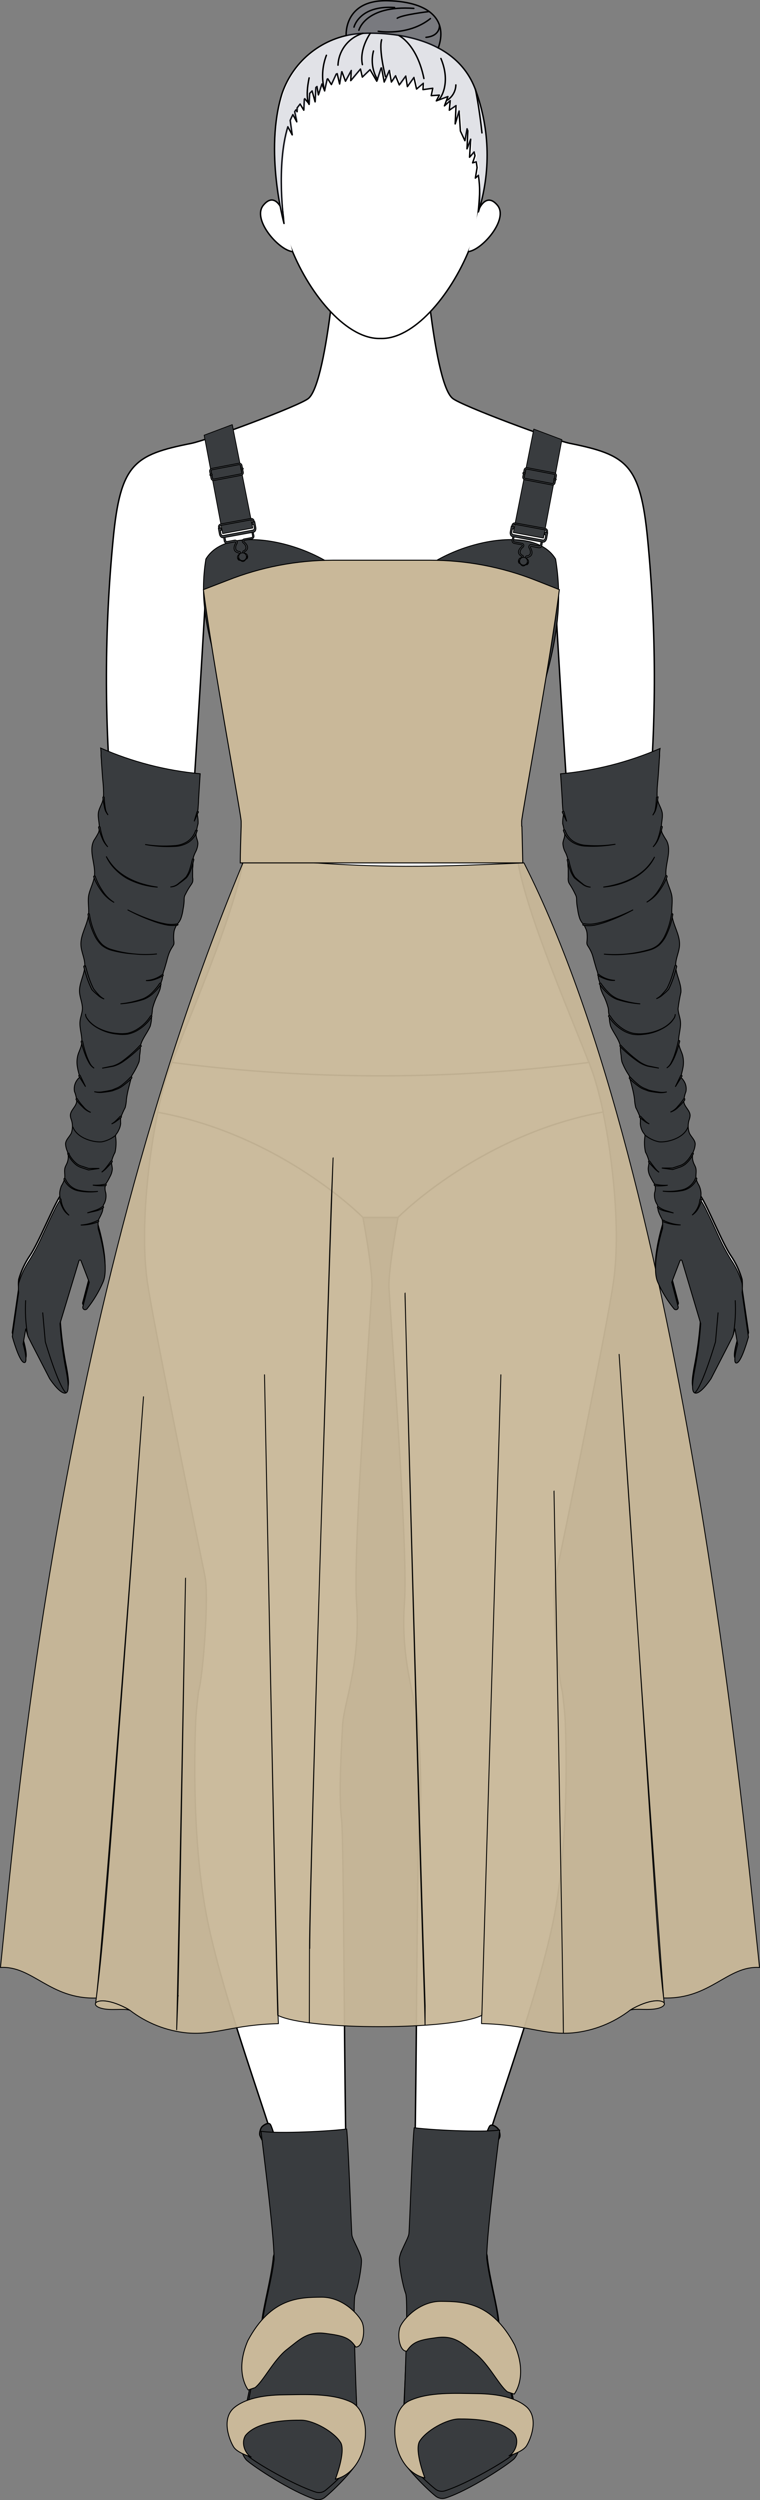 <?xml version="1.0" encoding="UTF-8" standalone="no" ?>
<!DOCTYPE svg PUBLIC "-//W3C//DTD SVG 1.1//EN" "http://www.w3.org/Graphics/SVG/1.1/DTD/svg11.dtd">
<svg xmlns="http://www.w3.org/2000/svg" xmlns:xlink="http://www.w3.org/1999/xlink" version="1.1" width="2621.6" height="8622.341" viewBox="0 0 2621.6 8622.34" xml:space="preserve">
<rect x="0" y="0" width="2621.6" height="8622.34" fill="#808080" stroke="none"/>
<desc>Created with Fabric.js 4.1.0</desc>
<defs>
</defs>
<g transform="matrix(20 0 0 20 1312.09 4260.9)"  >
<g style=""   >
		<g transform="matrix(1 0 0 1 0 26.79)"  >
<path style="stroke: rgb(0,0,1); stroke-width: 0.25; stroke-dasharray: none; stroke-linecap: round; stroke-dashoffset: 0; stroke-linejoin: round; stroke-miterlimit: 4; fill: rgb(255,255,255); fill-rule: nonzero; opacity: 1;"  transform=" translate(-63.61, -239.83)" d="M 72.25 53.7 C 72.97 59.22 74.25 67.27 76.08 68.7 C 77.66 69.98 93.54 75.9 96.27 76.44 C 106.15 78.44 108.46 80.03 109.71 93.03 C 111.21 108.566 111.247 124.208 109.82 139.75 C 109.65 141.23 109.54 142.17 109.49 142.46 C 109.34 143.46 113.21 154.76 114.67 178.32 C 115.67 194 116.61 201.05 118.83 206.21 C 120.07 208.02 122.58 214.34 124.04 216.49 C 124.902 217.746 125.554 219.134 125.97 220.6 C 126.03 221.125 126.03 221.655 125.97 222.18 L 127.08 229.78 C 127.08 229.78 126 233.99 125.08 234.24 C 124.16 234.49 125.22 231.04 125.22 231.04 L 124.75 228.31 L 124.75 228.37 C 124.63 228.86 124.5 229.25 124.44 229.49 C 124.414 229.575 124.384 229.658 124.35 229.74 L 123.72 231 L 120.64 237 C 120.64 237 119.14 239.26 118.14 239.48 C 117.14 239.7 117.33 237.91 117.97 234.67 C 118.403 232.303 118.697 229.912 118.85 227.51 L 115.63 216.65 C 115.593 216.555 115.487 216.506 115.39 216.54 C 115.342 216.563 115.303 216.602 115.28 216.65 L 113.85 220.37 L 114.97 224.65 C 114.987 224.757 114.959 224.866 114.893 224.951 C 114.826 225.036 114.728 225.09 114.62 225.1 C 114.491 225.113 114.363 225.069 114.27 224.98 C 113.129 223.572 112.181 222.018 111.45 220.36 C 110.28 217.61 112.32 211.11 112.32 211.11 Q 112.32 210.45 112.32 209.79 C 112.26 209.42 111.39 208.19 111.5 207.47 C 111.39 206.4 109.14 190.54 106.82 184.16 C 104.5 177.78 97 152 96.67 148.23 C 96.49 146.16 96.27 143.23 96.03 139.76 C 94.95 123.98 93.45 97.76 93.45 97.76 C 92.45 107.83 86.88 137.97 86.88 138.98 C 86.88 139.25 86.88 139.52 86.88 139.79 L 86.88 139.79 C 86.88 142.02 86.99 144.12 87.04 145.88 C 87.23 154.99 98.51 179.56 100.51 185.82 C 102.74 192.73 105.35 209.49 103.87 220.64 C 102.98 227.64 94.61 268.25 93.87 271.85 C 93.13 275.45 94.24 289.2 94.99 291.61 C 94.99 291.61 95.42 294.97 95.49 296.69 C 95.74 302.75 96.02 318 93.56 330.62 C 90.38 346.77 80.25 372.21 80.25 376.33 C 80.25 380.45 79.33 388.87 80.25 390.76 C 81.2 392.811 81.049 395.204 79.85 397.12 C 78.61 399.35 85.79 411.37 86.33 414.3 C 86.87 417.23 86.88 419.3 83.2 422.04 C 79.52 424.78 73.47 426.5 72 425.81 C 70.53 425.12 68.87 423.75 68.87 412.06 C 68.87 400.37 68.69 399 68.87 396.94 C 69.05 394.88 67.6 390.94 68.78 389.2 C 69.96 387.46 69.78 318.41 70.33 313.77 C 70.88 309.13 70.33 301.09 70.15 297.44 C 69.97 293.79 67.02 286.75 67.76 276.44 C 68.37 268 65.98 236.22 65.1 222.22 C 64.91 219.11 66.65 209.93 66.65 209.93 L 60.6 209.93 C 60.6 209.93 62.34 219.11 62.15 222.22 C 61.27 236.22 58.9 268 59.51 276.44 C 60.23 286.79 57.28 293.83 57.1 297.44 C 56.92 301.05 56.38 309.13 56.92 313.77 C 57.46 318.41 57.28 387.46 58.47 389.2 C 59.66 390.94 58.21 394.88 58.4 396.94 C 58.59 399 58.4 400.37 58.4 412.06 C 58.4 423.75 56.73 425.13 55.27 425.81 C 53.81 426.49 47.71 424.81 44.03 422.03 C 40.35 419.25 40.35 417.21 40.9 414.29 C 41.45 411.37 48.64 399.29 47.4 397.11 C 46.2 395.195 46.042 392.806 46.98 390.75 C 47.9 388.86 46.98 380.45 46.98 376.32 C 46.98 372.19 36.85 346.76 33.68 330.61 C 31.21 317.99 31.51 302.74 31.76 296.68 C 31.83 294.96 32.26 291.6 32.26 291.6 C 32.99 289.19 34.08 275.45 33.36 271.84 C 32.64 268.23 24.29 227.63 23.36 220.63 C 21.9 209.48 24.51 192.72 26.72 185.81 C 28.72 179.55 40.02 154.98 40.21 145.87 C 40.21 144.1 40.29 142.01 40.35 139.78 L 40.35 139.78 C 40.35 139.51 40.35 139.24 40.35 138.97 C 40.35 137.97 34.71 107.82 33.75 97.75 C 33.75 97.75 32.25 124 31.17 139.75 C 30.93 143.2 30.7 146.15 30.52 148.22 C 30.21 152.03 22.74 177.68 20.37 184.22 C 18 190.76 15.8 206.46 15.69 207.53 C 15.8 208.25 14.93 209.53 14.87 209.85 C 14.81 210.17 14.87 210.73 14.87 211.17 C 14.87 211.17 16.87 217.67 15.74 220.42 C 15.031 222.06 14.11 223.6 13 225 C 12.905 225.087 12.778 225.131 12.65 225.12 C 12.427 225.094 12.267 224.893 12.29 224.67 L 13.41 220.39 L 11.98 216.67 C 11.964 216.621 11.928 216.581 11.88 216.56 C 11.783 216.526 11.677 216.575 11.64 216.67 L 8.36 227.55 C 8.523 229.951 8.817 232.341 9.24 234.71 C 9.89 237.95 10.07 239.71 9.08 239.52 C 8.09 239.33 6.59 237 6.59 237 L 3.49 231 L 2.86 229.74 C 2.839 229.655 2.812 229.572 2.78 229.49 C 2.72 229.25 2.6 228.86 2.47 228.37 L 2.47 228.31 L 2 231.05 C 2 231.05 3 234.5 2.15 234.25 C 1.3 234 0.15 229.79 0.15 229.79 L 1.25 222.19 C 1.19 221.665 1.19 221.135 1.25 220.61 C 1.665 219.146 2.314 217.758 3.17 216.5 C 4.64 214.35 7.17 208.03 8.39 206.22 C 10.6 201.06 11.54 194.01 12.54 178.33 C 14.01 154.77 17.88 143.47 17.72 142.47 C 17.67 142.18 17.57 141.24 17.4 139.76 C 15.974 124.204 16.014 108.548 17.52 93 C 18.77 80 21.08 78.42 31 76.45 C 33.72 75.91 49.61 69.99 51.19 68.71 C 52.98 67.27 54.3 59.23 55.01 53.71" stroke-linecap="round" />
</g>
		<g transform="matrix(1 0 0 1 -61.81 12.33)"  >
<line style="stroke: rgb(0,0,1); stroke-width: 0.25; stroke-dasharray: none; stroke-linecap: round; stroke-dashoffset: 0; stroke-linejoin: round; stroke-miterlimit: 4; fill: rgb(255,255,255); fill-rule: nonzero; opacity: 1;"  x1="-0.585" y1="-3.065" x2="0.585" y2="3.065" />
</g>
		<g transform="matrix(1 0 0 1 -56.25 19.5)"  >
<path style="stroke: rgb(0,0,1); stroke-width: 0.25; stroke-dasharray: none; stroke-linecap: round; stroke-dashoffset: 0; stroke-linejoin: round; stroke-miterlimit: 4; fill: rgb(255,255,255); fill-rule: nonzero; opacity: 1;"  transform=" translate(-7.37, -232.55)" d="M 5.36 225.61 L 5.81 230.67 C 5.81 230.67 8.02 238.22 9.37 239.48" stroke-linecap="round" />
</g>
		<g transform="matrix(1 0 0 1 -61.04 13.46)"  >
<path style="stroke: rgb(0,0,1); stroke-width: 0.25; stroke-dasharray: none; stroke-linecap: round; stroke-dashoffset: 0; stroke-linejoin: round; stroke-miterlimit: 4; fill: rgb(255,255,255); fill-rule: nonzero; opacity: 1;"  transform=" translate(-2.58, -226.5)" d="M 2.77 229.5 C 2.428 227.519 2.314 225.506 2.43 223.5" stroke-linecap="round" />
</g>
		<g transform="matrix(1 0 0 1 61.78 12.33)"  >
<line style="stroke: rgb(0,0,1); stroke-width: 0.25; stroke-dasharray: none; stroke-linecap: round; stroke-dashoffset: 0; stroke-linejoin: round; stroke-miterlimit: 4; fill: rgb(255,255,255); fill-rule: nonzero; opacity: 1;"  x1="0.585" y1="-3.065" x2="-0.585" y2="3.065" />
</g>
		<g transform="matrix(1 0 0 1 56.2 19.48)"  >
<path style="stroke: rgb(0,0,1); stroke-width: 0.25; stroke-dasharray: none; stroke-linecap: round; stroke-dashoffset: 0; stroke-linejoin: round; stroke-miterlimit: 4; fill: rgb(255,255,255); fill-rule: nonzero; opacity: 1;"  transform=" translate(-119.81, -232.52)" d="M 121.84 225.61 L 121.39 230.67 C 121.39 230.67 119.13 238.17 117.78 239.43" stroke-linecap="round" />
</g>
		<g transform="matrix(1 0 0 1 61.01 13.46)"  >
<path style="stroke: rgb(0,0,1); stroke-width: 0.25; stroke-dasharray: none; stroke-linecap: round; stroke-dashoffset: 0; stroke-linejoin: round; stroke-miterlimit: 4; fill: rgb(255,255,255); fill-rule: nonzero; opacity: 1;"  transform=" translate(-124.62, -226.5)" d="M 124.43 229.5 C 124.772 227.519 124.886 225.506 124.77 223.5" stroke-linecap="round" />
</g>
		<g transform="matrix(1 0 0 1 0 -16.48)"  >
<path style="stroke: rgb(0,0,1); stroke-width: 0.25; stroke-dasharray: none; stroke-linecap: butt; stroke-dashoffset: 0; stroke-linejoin: miter; stroke-miterlimit: 10; fill: rgb(255,255,255); fill-rule: nonzero; opacity: 1;"  transform=" translate(-63.61, -196.57)" d="M 66.65 209.93 L 60.59 209.93 C 60.59 209.93 46.59 195.7 25.2 191.8 C 25.6 189.775 26.104 187.773 26.71 185.8 C 26.92 185.13 27.24 184.26 27.64 183.21 C 51.521 186.295 75.699 186.295 99.58 183.21 C 99.97 184.21 100.29 185.12 100.5 185.78 C 100.81 186.78 101.09 187.78 101.35 188.78 C 101.43 189.09 101.51 189.4 101.58 189.71 L 101.82 190.76 L 102.03 191.76 C 81 195.63 67.08 209.5 66.65 209.93 Z" stroke-linecap="round" />
</g>
		<g transform="matrix(1 0 0 1 0.02 -103.11)"  >
<path style="stroke: rgb(0,0,1); stroke-width: 0.28; stroke-dasharray: none; stroke-linecap: round; stroke-dashoffset: 0; stroke-linejoin: round; stroke-miterlimit: 4; fill: rgb(255,255,255); fill-rule: nonzero; opacity: 1;"  transform=" translate(-63.64, -109.93)" d="M 92.89 102.35 L 92.89 102.35 C 92.899 102.386 92.899 102.424 92.89 102.46 C 92.79 103.27 92.66 104.13 92.54 105.02 C 92.481 105.321 92.438 105.625 92.41 105.93 C 92.25 106.93 92.08 107.99 91.92 109.07 C 91.8 109.88 91.67 110.71 91.52 111.54 C 91.52 111.85 91.43 112.16 91.38 112.47 C 91.23 113.32 91.1 114.18 90.95 115.04 C 87.963 118.711 83.463 120.818 78.73 120.76 C 76.446 120.768 74.186 120.291 72.1 119.36 C 71.7 119.15 71.31 118.95 70.91 118.77 C 66.305 116.669 61.015 116.669 56.41 118.77 C 56.41 118.77 56.41 118.77 56.41 118.77 C 56.003 118.945 55.605 119.142 55.22 119.36 C 53.134 120.291 50.874 120.768 48.59 120.76 C 43.865 120.817 39.371 118.719 36.38 115.06 C 36.03 113.06 35.7 111 35.38 109.06 C 35.31 108.52 35.21 107.99 35.13 107.47 C 34.97 106.39 34.81 105.35 34.68 104.36 C 34.61 103.9 34.55 103.45 34.47 103.01 C 34.47 102.78 34.47 102.56 34.38 102.34 L 34.38 102.34 C 36.47 97.04 45.27 99.44 48.57 101.25 C 53.28 103.83 56.02 111.48 58.76 114.91 C 58.822 115.006 58.892 115.096 58.97 115.18 C 59.61 115.96 62.57 116.77 63.65 116.77 C 64.73 116.77 67.65 115.96 68.33 115.18 C 71.06 111.6 73.95 103.85 78.74 101.25 C 82 99.46 90.79 97.05 92.89 102.35 Z" stroke-linecap="round" />
</g>
		<g transform="matrix(1 0 0 1 4.63 -202.61)"  >
<path style="stroke: none; stroke-width: 1; stroke-dasharray: none; stroke-linecap: butt; stroke-dashoffset: 0; stroke-linejoin: miter; stroke-miterlimit: 4; fill: rgb(255,255,255); fill-rule: nonzero; opacity: 1;"  transform=" translate(-68.25, -10.44)" d="M 61.08 7.84 C 66.406 7.449 71.639 9.398 75.41 13.18 C 75.41 13.18 70.92 6.63 61.08 7.84 Z" stroke-linecap="round" />
</g>
		<g transform="matrix(1 0 0 1 0.01 -179.83)"  >
<path style="stroke: rgb(0,0,1); stroke-width: 0.25; stroke-dasharray: none; stroke-linecap: round; stroke-dashoffset: 0; stroke-linejoin: round; stroke-miterlimit: 4; fill: rgb(255,255,255); fill-rule: nonzero; opacity: 1;"  transform=" translate(-63.62, -33.22)" d="M 79 42.9 C 75.6 51.26 69.22 58.57 63.63 58.37 C 58.04 58.57 51.63 51.26 48.26 42.9 C 45.48 36.05 46.34 23.58 48.26 18.52 C 50.59 12.33 57.33 8.4 63.61 8.06 C 69.89 8.4 76.61 12.33 78.98 18.52 C 80.9 23.58 81.76 36.05 79 42.9 Z" stroke-linecap="round" />
</g>
		<g transform="matrix(1 0 0 1 -0.06 -192.31)"  >
<path style="stroke: none; stroke-width: 1; stroke-dasharray: none; stroke-linecap: butt; stroke-dashoffset: 0; stroke-linejoin: miter; stroke-miterlimit: 4; fill: rgb(255,255,255); fill-rule: nonzero; opacity: 1;"  transform=" translate(-63.56, -20.73)" d="M 80.88 31.41 C 81.96 28.81 81.48 25.79 81.12 22.9 C 81.54 17.15 71.76 7.12 71.12 7.72 L 63.2 6 L 54.2 9 L 48.2 14.55 L 46.2 19.13 L 45.57 28.67 L 46.47 35.46 L 49.87 18.46 L 57.57 12.77 C 57.57 12.77 65.65 11.77 66.35 12.09 C 67.05 12.41 72.58 16.09 72.95 16.4 C 74.982 18.165 76.727 20.237 78.12 22.54 C 80.36 26.27 80.84 31.72 80.88 31.41 Z" stroke-linecap="round" />
</g>
		<g transform="matrix(1 0 0 1 17.93 -174.1)"  >
<path style="stroke: rgb(0,0,1); stroke-width: 0.25; stroke-dasharray: none; stroke-linecap: round; stroke-dashoffset: 0; stroke-linejoin: round; stroke-miterlimit: 4; fill: rgb(255,255,255); fill-rule: nonzero; opacity: 1;"  transform=" translate(-81.55, -38.94)" d="M 80.55 36.24 C 80.55 36.24 81.8 33 83.8 35.38 C 85.8 37.76 81.2 43.09 78.8 43.38" stroke-linecap="round" />
</g>
		<g transform="matrix(1 0 0 1 -17.93 -174.11)"  >
<path style="stroke: rgb(0,0,1); stroke-width: 0.25; stroke-dasharray: none; stroke-linecap: round; stroke-dashoffset: 0; stroke-linejoin: round; stroke-miterlimit: 4; fill: rgb(255,255,255); fill-rule: nonzero; opacity: 1;"  transform=" translate(-45.68, -38.93)" d="M 46.68 36.24 C 46.68 36.24 45.43 32.95 43.43 35.38 C 41.43 37.81 46.03 43.09 48.43 43.38" stroke-linecap="round" />
</g>
		<g transform="matrix(1 0 0 1 0.08 -190.92)"  >
<path style="stroke: rgb(0,0,1); stroke-width: 0.25; stroke-dasharray: none; stroke-linecap: round; stroke-dashoffset: 0; stroke-linejoin: round; stroke-miterlimit: 4; fill: rgb(255,255,255); fill-rule: nonzero; opacity: 1;"  transform=" translate(-63.7, -22.12)" d="M 80.1 15.69 C 76.1 4.13 59.8 5.8 59.8 5.8 C 53.778 6.343 48.636 10.372 46.67 16.09 C 43.55 26 47 38.53 47 38.53 C 47 38.53 45.59 28.53 47.66 21.85 L 48.41 23.25 L 48.06 20.75 C 48.21 20.41 48.36 20.09 48.53 19.75 L 49.2 21 L 48.84 19.25 L 49 19 L 49.06 18.93 L 49.26 19.26 L 49.26 18.6 C 49.43 18.37 49.61 18.15 49.78 17.93 L 50.41 19 L 50.5 17.11 L 50.58 17.01 L 51.33 17.91 L 51.42 16.1 L 51.85 15.67 L 52.36 17.56 L 52.49 15.08 L 52.69 14.91 L 52.93 16.36 L 53.54 14.47 L 54 15.64 L 54.44 13.64 L 54.55 13.58 L 55.17 14.58 L 56 12.77 L 56.17 12.69 L 56.59 14.48 L 56.95 12.37 L 57 12.37 L 57.6 14 L 58.6 12.15 L 58.51 13.9 L 60.19 11.9 L 60.51 13.29 L 61.84 12 L 63 14 L 63.74 11.72 L 63.83 11.72 L 64.28 14.14 L 65.17 12.14 L 65.52 14.14 L 66.24 13.06 L 66.88 14.64 L 68 13.11 L 68.28 14.93 L 69.41 13.35 L 69.86 15.35 L 71.03 14.35 L 70.97 15.45 L 72.66 15.21 L 72.39 16.49 L 73.79 16.39 L 73.27 17.39 L 75.27 16.64 L 74.67 18.25 L 75.67 17.35 L 75.51 19 L 76.67 18.2 L 76.52 21.36 L 77.2 19.14 L 77.32 21.04 L 77.42 22.59 L 78.2 24.26 L 78.57 22.2 L 78.71 22.55 L 78.56 25.66 L 79.2 24 L 79.2 24 L 79 27.11 L 79.79 26.19 L 79.94 26.85 L 79.53 28.08 L 80.15 27.9 C 80.21 28.23 80.26 28.56 80.3 28.9 L 80 30.71 L 80.53 30.22 C 80.825 32.313 80.825 34.437 80.53 36.53 C 82.665 29.723 82.514 22.403 80.1 15.69 Z" stroke-linecap="round" />
</g>
		<g transform="matrix(1 0 0 1 0.1 -193.68)"  >
<path style="stroke: none; stroke-width: 1; stroke-dasharray: none; stroke-linecap: butt; stroke-dashoffset: 0; stroke-linejoin: miter; stroke-miterlimit: 4; fill: rgb(94,96,124); fill-rule: nonzero; opacity: 0.18;"  transform=" translate(-63.71, -19.36)" d="M 80.47 36.53 C 80.851 34.46 80.949 32.347 80.76 30.25 L 80.24 30.73 L 80.61 28.93 C 80.587 28.593 80.536 28.259 80.46 27.93 L 79.84 28.11 L 80.25 26.88 Q 80.19 26.55 80.1 26.22 L 79.32 27.14 L 79.47 24.04 L 79.47 24.04 L 78.77 25.68 L 78.92 22.57 C 78.879 22.454 78.833 22.341 78.78 22.23 L 78.41 24.29 L 77.68 22.62 L 77.58 21.06 L 77.46 19.16 L 76.75 21.36 L 76.91 18.19 L 75.75 18.99 L 75.83 17.36 L 74.83 18.26 L 75.42 16.65 L 73.49 17.33 L 74 16.33 L 72.61 16.43 L 72.87 15.15 L 71.2 15.39 L 71.26 14.29 L 70.09 15.29 L 69.64 13.29 L 68.51 14.87 L 68.2 13.11 L 67.2 14.69 L 66.56 13.11 L 65.84 14.2 L 65.5 12.2 L 64.58 14.13 L 64.13 11.71 L 64 11.71 L 63.25 14 L 62.06 12 L 60.69 13.31 L 60.37 11.92 L 58.7 14 L 58.78 12.25 L 57.78 14.1 L 57.22 12.39 L 57.1 12.39 L 56.74 14.51 L 56.32 12.72 L 56.16 12.79 L 55.34 14.6 L 54.72 13.6 L 54.62 13.66 L 54.17 15.66 L 53.71 14.49 L 53.15 16.4 L 52.91 15 L 52.71 15.17 L 52.59 17.65 L 52.08 15.76 C 51.93 15.9 51.78 16.04 51.64 16.19 L 51.55 18 L 50.81 17.1 L 50.73 17.2 L 50.63 19 L 50.1 17.85 C 49.93 18.07 49.75 18.29 49.58 18.53 L 49.58 19.18 L 49.37 18.85 L 49.31 18.92 L 49.13 19.18 L 49.46 21 L 48.76 19.81 C 48.579 20.131 48.422 20.466 48.29 20.81 L 48.63 23.32 L 47.88 21.91 C 45.88 28.45 46.88 38.19 47 38.52 C 46.88 38.21 43.71 25.93 46.89 16.15 C 48.593 11.158 52.752 7.4 57.89 6.21 L 57.72 6.21 C 57.72 6.21 57.26 0.01 64.93 0.21 C 72.6 0.41 75.12 3.85 73.62 8.21 C 76.679 9.87 78.995 12.629 80.1 15.93 C 82.423 22.58 82.553 29.8 80.47 36.53 Z" stroke-linecap="round" />
</g>
		<g transform="matrix(1 0 0 1 5.37 -203.2)"  >
<path style="stroke: rgb(0,0,1); stroke-width: 0.25; stroke-dasharray: none; stroke-linecap: round; stroke-dashoffset: 0; stroke-linejoin: round; stroke-miterlimit: 4; fill: none; fill-rule: nonzero; opacity: 1;"  transform=" translate(-68.99, -9.84)" d="M 66.85 6.15 C 66.85 6.15 69.93 7.62 71.13 13.53" stroke-linecap="round" />
</g>
		<g transform="matrix(1 0 0 1 10.65 -199.42)"  >
<path style="stroke: rgb(0,0,1); stroke-width: 0.25; stroke-dasharray: none; stroke-linecap: round; stroke-dashoffset: 0; stroke-linejoin: round; stroke-miterlimit: 4; fill: none; fill-rule: nonzero; opacity: 1;"  transform=" translate(-74.27, -13.63)" d="M 73.71 17.16 C 73.94 17.08 75.87 14.4 74.06 10.09" stroke-linecap="round" />
</g>
		<g transform="matrix(1 0 0 1 12.3 -197.1)"  >
<path style="stroke: rgb(0,0,1); stroke-width: 0.25; stroke-dasharray: none; stroke-linecap: round; stroke-dashoffset: 0; stroke-linejoin: round; stroke-miterlimit: 4; fill: none; fill-rule: nonzero; opacity: 1;"  transform=" translate(-75.92, -15.94)" d="M 75.2 17.24 C 76.076 16.661 76.614 15.69 76.64 14.64" stroke-linecap="round" />
</g>
		<g transform="matrix(1 0 0 1 16.95 -193.9)"  >
<path style="stroke: rgb(0,0,1); stroke-width: 0.25; stroke-dasharray: none; stroke-linecap: round; stroke-dashoffset: 0; stroke-linejoin: round; stroke-miterlimit: 4; fill: none; fill-rule: nonzero; opacity: 1;"  transform=" translate(-80.56, -19.14)" d="M 80 15.37 C 80 15.37 80.67 18.52 81.13 22.91" stroke-linecap="round" />
</g>
		<g transform="matrix(1 0 0 1 -0.95 -201.79)"  >
<path style="stroke: rgb(0,0,1); stroke-width: 0.25; stroke-dasharray: none; stroke-linecap: round; stroke-dashoffset: 0; stroke-linejoin: round; stroke-miterlimit: 4; fill: none; fill-rule: nonzero; opacity: 1;"  transform=" translate(-62.67, -11.25)" d="M 63.12 13.71 C 62.239 12.229 61.99 10.456 62.43 8.79" stroke-linecap="round" />
</g>
		<g transform="matrix(1 0 0 1 0.48 -203.02)"  >
<path style="stroke: rgb(0,0,1); stroke-width: 0.25; stroke-dasharray: none; stroke-linecap: round; stroke-dashoffset: 0; stroke-linejoin: round; stroke-miterlimit: 4; fill: none; fill-rule: nonzero; opacity: 1;"  transform=" translate(-64.1, -10.02)" d="M 64.49 13.2 C 64.49 13.2 63.31 8.55 63.84 6.85" stroke-linecap="round" />
</g>
		<g transform="matrix(1 0 0 1 -2.47 -204.61)"  >
<path style="stroke: rgb(0,0,1); stroke-width: 0.25; stroke-dasharray: none; stroke-linecap: round; stroke-dashoffset: 0; stroke-linejoin: round; stroke-miterlimit: 4; fill: none; fill-rule: nonzero; opacity: 1;"  transform=" translate(-61.14, -8.43)" d="M 61.88 5.72 C 61.88 5.72 59.94 8.39 60.51 11.14" stroke-linecap="round" />
</g>
		<g transform="matrix(1 0 0 1 -5.16 -204.55)"  >
<path style="stroke: rgb(0,0,1); stroke-width: 0.25; stroke-dasharray: none; stroke-linecap: round; stroke-dashoffset: 0; stroke-linejoin: round; stroke-miterlimit: 4; fill: none; fill-rule: nonzero; opacity: 1;"  transform=" translate(-58.45, -8.5)" d="M 60.61 5.75 C 58.147 6.47 56.415 8.677 56.3 11.24" stroke-linecap="round" />
</g>
		<g transform="matrix(1 0 0 1 -9.64 -200.44)"  >
<path style="stroke: rgb(0,0,1); stroke-width: 0.25; stroke-dasharray: none; stroke-linecap: round; stroke-dashoffset: 0; stroke-linejoin: round; stroke-miterlimit: 4; fill: none; fill-rule: nonzero; opacity: 1;"  transform=" translate(-53.97, -12.6)" d="M 54 15.67 C 53.442 13.644 53.548 11.492 54.3 9.53" stroke-linecap="round" />
</g>
		<g transform="matrix(1 0 0 1 -12.45 -197.33)"  >
<path style="stroke: rgb(0,0,1); stroke-width: 0.25; stroke-dasharray: none; stroke-linecap: round; stroke-dashoffset: 0; stroke-linejoin: round; stroke-miterlimit: 4; fill: none; fill-rule: nonzero; opacity: 1;"  transform=" translate(-51.17, -15.71)" d="M 51.33 18 C 51.33 18 50.6 16.93 51.33 13.43" stroke-linecap="round" />
</g>
		<g transform="matrix(1 0 0 1 2.26 -208.85)"  >
<path style="stroke: rgb(0,0,1); stroke-width: 0.25; stroke-dasharray: none; stroke-linecap: round; stroke-dashoffset: 0; stroke-linejoin: round; stroke-miterlimit: 4; fill: none; fill-rule: nonzero; opacity: 1;"  transform=" translate(-65.87, -4.2)" d="M 57.71 6.13 C 57.71 6.13 57.25 -0.07 64.92 0.13 C 72.59 0.33 75.2 3.82 73.59 8.27" stroke-linecap="round" />
</g>
		<g transform="matrix(1 0 0 1 -1.05 -210.08)"  >
<path style="stroke: rgb(0,0,1); stroke-width: 0.25; stroke-dasharray: none; stroke-linecap: round; stroke-dashoffset: 0; stroke-linejoin: round; stroke-miterlimit: 4; fill: none; fill-rule: nonzero; opacity: 1;"  transform=" translate(-62.56, -2.96)" d="M 59.06 4.67 C 59.06 4.67 59.96 0.87 66.06 1.29" stroke-linecap="round" />
</g>
		<g transform="matrix(1 0 0 1 1.03 -209.74)"  >
<path style="stroke: rgb(0,0,1); stroke-width: 0.25; stroke-dasharray: none; stroke-linecap: round; stroke-dashoffset: 0; stroke-linejoin: round; stroke-miterlimit: 4; fill: none; fill-rule: nonzero; opacity: 1;"  transform=" translate(-64.64, -3.31)" d="M 59.9 5.22 C 59.9 5.22 61 0.86 69.38 1.45" stroke-linecap="round" />
</g>
		<g transform="matrix(1 0 0 1 4.13 -208.69)"  >
<path style="stroke: rgb(0,0,1); stroke-width: 0.25; stroke-dasharray: none; stroke-linecap: round; stroke-dashoffset: 0; stroke-linejoin: round; stroke-miterlimit: 4; fill: none; fill-rule: nonzero; opacity: 1;"  transform=" translate(-67.75, -4.35)" d="M 63.25 5.39 C 63.25 5.39 68.39 6.28 72.25 3.2" stroke-linecap="round" />
</g>
		<g transform="matrix(1 0 0 1 5.65 -210.47)"  >
<path style="stroke: rgb(0,0,1); stroke-width: 0.25; stroke-dasharray: none; stroke-linecap: round; stroke-dashoffset: 0; stroke-linejoin: round; stroke-miterlimit: 4; fill: none; fill-rule: nonzero; opacity: 1;"  transform=" translate(-69.27, -2.58)" d="M 72 2 C 72 2 67.38 2.54 66.53 3.15" stroke-linecap="round" />
</g>
		<g transform="matrix(1 0 0 1 9.03 -207.61)"  >
<path style="stroke: rgb(0,0,1); stroke-width: 0.25; stroke-dasharray: none; stroke-linecap: round; stroke-dashoffset: 0; stroke-linejoin: round; stroke-miterlimit: 4; fill: none; fill-rule: nonzero; opacity: 1;"  transform=" translate(-72.64, -5.43)" d="M 73.8 4.43 C 73.8 4.43 73.92 6.21 71.48 6.43" stroke-linecap="round" />
</g>
</g>
</g>
<g transform="matrix(20 0 0 20 1310.8 4984.34)"  >
<g style=""   >
		<g transform="matrix(1 0 0 1 0 -0.01)" id="c"  >
<path style="stroke: rgb(0,0,0); stroke-width: 0.16; stroke-dasharray: none; stroke-linecap: round; stroke-dashoffset: 0; stroke-linejoin: round; stroke-miterlimit: 4; fill: rgb(201,184,153); fill-rule: nonzero; opacity: 0.95;"  transform=" translate(-65.54, -101.49)" d="M 90.37 1.08 C 118.47 56.45 128.61 169.66 131 191.55 C 125.45 191.21 122.52 197.06 114.46 196.81 C 111.63 158.81 106.78 85.83 106.78 85.83 C 112.9 174.73 113.16 186.27 114.46 196.81 C 114.54 197.42 114.58 197.81 114.57 197.81 C 114.51 197.21 112.57 196.81 109.26 198.57 C 109.08 198.66 108.89 198.78 108.69 198.9 C 105.82 201.11 102.39 202.48 98.79 202.83 C 93.72 203.25 91.06 201.42 83.05 201.23 C 83.05 201.01 83.05 200.23 83.13 199.05 C 83.57 183.24 86.39 89.35 86.39 89.35 C 86.39 89.35 83.55 184 83.11 199.8 C 78.17 202.36 53.23 202.47 47.9 199.8 C 47.46 184 45.62 89.35 45.62 89.35 C 45.62 89.35 47.46 183.25 47.95 199.06 C 47.95 200.27 48.01 201.06 48.02 201.24 C 40.02 201.43 37.36 203.24 32.29 202.84 C 28.69 202.49 25.26 201.13 22.39 198.92 C 22.19 198.79 22 198.68 21.82 198.58 C 18.48 196.86 16.56 197.22 16.5 197.82 C 16.5 197.82 16.5 197.44 16.61 196.82 C 17.91 186.27 18.1 184.04 24.75 93.14 C 24.75 93.14 17.89 186.27 16.61 196.82 C 8.61 197.06 5.61 191.22 0.08 191.55 C 2.42 169.66 9.23 78.89 42.32 0.08 C 63.44 2.08 71.92 1.91 90.37 1.08 Z" stroke-linecap="round" />
</g>
		<g transform="matrix(1 0 0 1 -46.15 96.61)" id="c"  >
<path style="stroke: rgb(0,0,0); stroke-width: 0.16; stroke-dasharray: none; stroke-linecap: round; stroke-dashoffset: 0; stroke-linejoin: round; stroke-miterlimit: 4; fill: rgb(201,184,153); fill-rule: nonzero; opacity: 0.95;"  transform=" translate(-19.39, -198.11)" d="M 22.34 198.91 C 21.29 198.59 19.13 199.02 17.56 198.61 C 16.78 198.42 16.42 198.09 16.45 197.82 C 16.52 197.21 18.45 196.82 21.77 198.57 C 21.95 198.67 22.14 198.78 22.34 198.91 Z" stroke-linecap="round" />
</g>
		<g transform="matrix(1 0 0 1 -34.31 61.83)" id="c"  >
<path style="stroke: rgb(0,0,0); stroke-width: 0.16; stroke-dasharray: none; stroke-linecap: round; stroke-dashoffset: 0; stroke-linejoin: round; stroke-miterlimit: 4; fill: rgb(201,184,153); fill-rule: nonzero; opacity: 0.95;"  transform=" translate(-31.22, -163.31)" d="M 30.74 196.42 L 30.74 196.42 M 30.69 196.37 C 31.03 181.6 31.97 124.37 31.99 124.37 L 31.99 124.37 C 31.99 124.37 30.8 187.46 30.46 202.26 L 30.69 196.37 Z" stroke-linecap="round" />
</g>
		<g transform="matrix(1 0 0 1 -10.14 25.02)" id="c"  >
<path style="stroke: rgb(0,0,0); stroke-width: 0.16; stroke-dasharray: none; stroke-linecap: round; stroke-dashoffset: 0; stroke-linejoin: round; stroke-miterlimit: 4; fill: rgb(201,184,153); fill-rule: nonzero; opacity: 0.95;"  transform=" translate(-55.4, -126.5)" d="M 53.35 201.1 L 53.38 188.31 C 53.38 174.5 57.42 51.9 57.45 51.9 L 57.12 59.88 C 57.12 59.88 53.43 174.45 53.43 188.24 C 53.43 188.27 53.41 188.3 53.38 188.31 C 53.38 188.31 53.35 201.1 53.35 201.1 Z" stroke-linecap="round" />
</g>
		<g transform="matrix(1 0 0 1 46.11 96.59)" id="c"  >
<path style="stroke: rgb(0,0,0); stroke-width: 0.16; stroke-dasharray: none; stroke-linecap: round; stroke-dashoffset: 0; stroke-linejoin: round; stroke-miterlimit: 4; fill: rgb(201,184,153); fill-rule: nonzero; opacity: 0.95;"  transform=" translate(-111.65, -198.09)" d="M 108.71 198.89 C 109.71 198.58 111.92 199 113.49 198.6 C 114.27 198.4 114.62 198.08 114.59 197.8 C 114.53 197.2 112.59 196.8 109.28 198.56 C 109.1 198.65 108.95 198.77 108.71 198.89 Z" stroke-linecap="round" />
</g>
		<g transform="matrix(1 0 0 1 30.82 54.59)" id="c"  >
<path style="stroke: rgb(0,0,0); stroke-width: 0.16; stroke-dasharray: none; stroke-linecap: round; stroke-dashoffset: 0; stroke-linejoin: round; stroke-miterlimit: 4; fill: rgb(201,184,153); fill-rule: nonzero; opacity: 0.95;"  transform=" translate(-96.36, -156.09)" d="M 97.14 200.75 L 97.14 200.75 C 97.14 194.83 95.53 109.37 95.55 109.37 L 95.55 109.37 C 95.55 109.37 97.17 196.88 97.17 202.8 L 97.14 200.75 Z" stroke-linecap="round" />
</g>
		<g transform="matrix(1 0 0 1 6.05 36.84)" id="c"  >
<path style="stroke: rgb(0,0,0); stroke-width: 0.16; stroke-dasharray: none; stroke-linecap: round; stroke-dashoffset: 0; stroke-linejoin: round; stroke-miterlimit: 4; fill: rgb(201,184,153); fill-rule: nonzero; opacity: 0.95;"  transform=" translate(-71.59, -138.34)" d="M 73.31 201.43 L 73.23 198.15 C 72.13 164.04 69.83 75.23 69.86 75.23 L 69.86 75.9 C 69.86 75.9 72.23 164.07 73.33 198.16 L 73.33 198.16 L 73.31 201.44 Z" stroke-linecap="round" />
</g>
</g>
</g>
<g transform="matrix(20 0 0 20 1318.86 2219.11)"  >
<g style=""   >
		<g transform="matrix(1.03 0 0 1.03 -0.22 0.93)" id="c"  >
<path style="stroke: rgb(0,0,0); stroke-width: 0.16; stroke-dasharray: none; stroke-linecap: butt; stroke-dashoffset: 0; stroke-linejoin: miter; stroke-miterlimit: 10; fill: rgb(57,60,63); fill-rule: nonzero; opacity: 1;"  transform=" translate(-29.81, -18.37)" d="M 53.69 36.66 C 55.93 26.13 61.2 16.26 59.03 3.33 C 54.66 -3.94 35.57 2.28 33.34 9.49 C 32.1 9.4 27.42 9.4 26.18 9.49 C 23.94 2.28 4.85 -3.94 0.48 3.33 C -1.68 16.28 5.53 25.44 5.82 36.66 L 53.68 36.66 Z" stroke-linecap="round" />
</g>
		<g transform="matrix(0.84 0 0 0.84 -26.54 -28.34)"  >
<polygon style="stroke: rgb(0,0,0); stroke-width: 0.16; stroke-dasharray: none; stroke-linecap: round; stroke-dashoffset: 0; stroke-linejoin: round; stroke-miterlimit: 4; fill: rgb(57,60,63); fill-rule: nonzero; opacity: 1;"  points="-4.99,-9.01 -1.19,11.19 4.99,10.04 0.78,-11.18 -4.99,-9.01 " />
</g>
		<g transform="matrix(0.84 0 0 0.84 -26.88 -29.59)"  >
<path style="stroke: rgb(0,0,0); stroke-width: 0.16; stroke-dasharray: none; stroke-linecap: round; stroke-dashoffset: 0; stroke-linejoin: round; stroke-miterlimit: 4; fill: rgb(57,60,63); fill-rule: nonzero; opacity: 1;"  transform=" translate(-4.67, -9.77)" d="M 7.19 8 L 1.66 9.06 C 1.367 9.106 1.164 9.376 1.2 9.67 L 1.49 11.14 C 1.521 11.281 1.607 11.404 1.729 11.481 C 1.851 11.558 1.999 11.583 2.14 11.55 L 7.67 10.49 C 7.967 10.444 8.172 10.168 8.13 9.87 L 7.85 8.4 C 7.776 8.109 7.482 7.931 7.19 8 Z M 7.81 9.93 C 7.818 9.991 7.802 10.053 7.764 10.102 C 7.727 10.151 7.671 10.183 7.61 10.19 L 2.09 11.25 C 2.03 11.265 1.967 11.256 1.914 11.224 C 1.862 11.192 1.824 11.14 1.81 11.08 L 1.53 9.61 C 1.512 9.486 1.596 9.37 1.72 9.35 L 7.25 8.29 C 7.308 8.275 7.37 8.285 7.422 8.317 C 7.473 8.349 7.508 8.401 7.52 8.46 Z" stroke-linecap="round" />
</g>
		<g transform="matrix(0.82 -0.16 0.16 0.82 -29.54 -29.08)"  >
<rect style="stroke: rgb(0,0,0); stroke-width: 0.16; stroke-dasharray: none; stroke-linecap: round; stroke-dashoffset: 0; stroke-linejoin: round; stroke-miterlimit: 4; fill: rgb(57,60,63); fill-rule: nonzero; opacity: 1;"  x="-0.265" y="-0.15" rx="0.15" ry="0.15" width="0.53" height="0.3" />
</g>
		<g transform="matrix(0.82 -0.16 0.16 0.82 -24.2 -30.11)"  >
<rect style="stroke: rgb(0,0,0); stroke-width: 0.16; stroke-dasharray: none; stroke-linecap: round; stroke-dashoffset: 0; stroke-linejoin: round; stroke-miterlimit: 4; fill: rgb(57,60,63); fill-rule: nonzero; opacity: 1;"  x="-0.265" y="-0.15" rx="0.15" ry="0.15" width="0.53" height="0.3" />
</g>
		<g transform="matrix(0.84 0 0 0.84 -25.15 -20.61)"  >
<path style="stroke: rgb(0,0,0); stroke-width: 0.16; stroke-dasharray: none; stroke-linecap: round; stroke-dashoffset: 0; stroke-linejoin: round; stroke-miterlimit: 4; fill: rgb(57,60,63); fill-rule: nonzero; opacity: 1;"  transform=" translate(-6.73, -20.46)" d="M 10.44 20.23 L 10.34 19.78 C 10.307 19.628 10.214 19.496 10.082 19.413 C 9.951 19.331 9.791 19.304 9.64 19.34 L 3.52 20.46 C 3.201 20.506 2.978 20.8 3.02 21.12 L 3.15 21.6 L 3.47 21.54 L 3.34 21.06 C 3.329 20.989 3.347 20.917 3.39 20.86 C 3.434 20.804 3.499 20.767 3.57 20.76 L 9.69 19.63 C 9.838 19.604 9.981 19.695 10.02 19.84 L 10.12 20.29 Z" stroke-linecap="round" />
</g>
		<g transform="matrix(0.84 0 0 0.84 -25.9 -16.35)"  >
<path style="stroke: rgb(0,0,0); stroke-width: 0.16; stroke-dasharray: none; stroke-linecap: round; stroke-dashoffset: 0; stroke-linejoin: round; stroke-miterlimit: 4; fill: rgb(57,60,63); fill-rule: nonzero; opacity: 1;"  transform=" translate(-5.84, -25.54)" d="M 7.39 27.6 C 7.264 27.542 7.183 27.418 7.18 27.28 C 7.191 27.125 7.263 26.981 7.38 26.88 C 7.52 26.803 7.607 26.655 7.607 26.495 C 7.607 26.335 7.52 26.187 7.38 26.11 L 7.38 26.11 L 7.31 26.11 C 7.031 26.106 6.773 25.963 6.62 25.73 C 6.512 25.349 6.567 24.94 6.77 24.6 C 6.919 24.434 6.939 24.189 6.82 24 C 6.729 23.836 6.545 23.748 6.36 23.78 L 4.8 24.07 C 4.659 24.094 4.525 24 4.5 23.86 L 4.36 23.14 L 4.07 23.2 L 4.2 24 C 4.256 24.303 4.546 24.505 4.85 24.45 L 6.31 24.18 C 6.31 24.18 6.71 24.1 6.51 24.46 C 6.31 24.82 5.68 26.17 7.26 26.46 C 7.26 26.46 7.44 26.57 7.26 26.72 C 7.05 26.852 6.922 27.082 6.922 27.33 C 6.922 27.578 7.05 27.808 7.26 27.94 Z" stroke-linecap="round" />
</g>
		<g transform="matrix(0.84 0 0 0.84 -23.15 -16.88)"  >
<path style="stroke: rgb(0,0,0); stroke-width: 0.16; stroke-dasharray: none; stroke-linecap: round; stroke-dashoffset: 0; stroke-linejoin: round; stroke-miterlimit: 4; fill: rgb(57,60,63); fill-rule: nonzero; opacity: 1;"  transform=" translate(-9.1, -24.91)" d="M 8.65 27.37 C 8.745 27.272 8.776 27.129 8.73 27 C 8.665 26.858 8.546 26.746 8.4 26.69 C 8.22 26.684 8.061 26.569 8 26.4 C 7.959 26.258 7.997 26.106 8.1 26 L 8.1 26 L 8.16 26 C 8.418 25.892 8.605 25.664 8.66 25.39 C 8.628 24.993 8.428 24.629 8.11 24.39 C 7.96 24.282 7.876 24.104 7.89 23.92 C 7.919 23.736 8.058 23.589 8.24 23.55 L 9.8 23.26 C 9.869 23.25 9.931 23.213 9.97 23.156 C 10.01 23.099 10.025 23.028 10.01 22.96 L 9.88 22.25 L 10.17 22.19 L 10.31 22.91 C 10.359 23.212 10.16 23.499 9.86 23.56 L 8.4 23.83 C 8.4 23.83 7.99 23.89 8.31 24.16 C 8.63 24.43 9.69 25.46 8.31 26.25 C 8.31 26.25 8.18 26.42 8.44 26.48 C 8.683 26.533 8.882 26.705 8.969 26.938 C 9.056 27.17 9.019 27.431 8.87 27.63 Z" stroke-linecap="round" />
</g>
		<g transform="matrix(0.84 0 0 0.84 -24.07 -14.63)"  >
<path style="stroke: rgb(0,0,0); stroke-width: 0.16; stroke-dasharray: none; stroke-linecap: round; stroke-dashoffset: 0; stroke-linejoin: round; stroke-miterlimit: 4; fill: rgb(57,60,63); fill-rule: nonzero; opacity: 1;"  transform=" translate(-8, -27.58)" d="M 8.27 27 C 8.27 27.12 8.16 27.36 8 27.39 C 7.84 27.42 7.68 27.23 7.63 27.12 L 7.63 27.12 L 7.38 27.17 C 7.212 27.196 7.096 27.352 7.12 27.52 L 7.12 27.69 C 7.16 27.856 7.322 27.961 7.49 27.93 C 7.94 28.31 8.31 28.25 8.62 27.72 C 8.793 27.694 8.914 27.534 8.89 27.36 L 8.89 27.2 C 8.834 27.046 8.669 26.959 8.51 27 L 8.27 27 Z" stroke-linecap="round" />
</g>
		<g transform="matrix(0.84 0 0 0.84 -24.11 -14.95)"  >
<circle style="stroke: rgb(0,0,0); stroke-width: 0.16; stroke-dasharray: none; stroke-linecap: round; stroke-dashoffset: 0; stroke-linejoin: round; stroke-miterlimit: 4; fill: rgb(57,60,63); fill-rule: nonzero; opacity: 1;"  cx="0" cy="0" r="0.8" />
</g>
		<g transform="matrix(0.84 0 0 0.84 -25.04 -19.61)"  >
<path style="stroke: rgb(0,0,0); stroke-width: 0.16; stroke-dasharray: none; stroke-linecap: round; stroke-dashoffset: 0; stroke-linejoin: round; stroke-miterlimit: 4; fill: rgb(57,60,63); fill-rule: nonzero; opacity: 1;"  transform=" translate(-6.87, -21.66)" d="M 10.28 20.05 L 9.89 20.12 L 9.98 20.62 L 10.25 20.57 L 10.38 21.25 C 10.403 21.373 10.374 21.499 10.3 21.6 C 10.275 21.654 10.228 21.695 10.17 21.71 L 3.92 22.86 C 3.858 22.86 3.798 22.839 3.75 22.8 C 3.647 22.73 3.575 22.622 3.55 22.5 L 3.43 21.82 L 3.7 21.77 L 3.61 21.28 L 3.22 21.35 L 3.01 21.35 L 3 21.35 L 3.21 22.52 C 3.3 23.02 3.65 23.37 3.99 23.31 L 5.74 23 L 10.26 22.17 C 10.6 22.11 10.8 21.65 10.71 21.17 L 10.49 20 L 10.49 20 Z" stroke-linecap="round" />
</g>
		<g transform="matrix(-0.84 0 0 0.84 26.78 -27.57)"  >
<polygon style="stroke: rgb(0,0,0); stroke-width: 0.16; stroke-dasharray: none; stroke-linecap: round; stroke-dashoffset: 0; stroke-linejoin: round; stroke-miterlimit: 4; fill: rgb(57,60,63); fill-rule: nonzero; opacity: 1;"  points="-4.99,-9.01 -1.19,11.19 4.99,10.04 0.78,-11.18 -4.99,-9.01 " />
</g>
		<g transform="matrix(-0.84 0 0 0.84 27.12 -28.82)"  >
<path style="stroke: rgb(0,0,0); stroke-width: 0.16; stroke-dasharray: none; stroke-linecap: round; stroke-dashoffset: 0; stroke-linejoin: round; stroke-miterlimit: 4; fill: rgb(57,60,63); fill-rule: nonzero; opacity: 1;"  transform=" translate(-4.67, -9.77)" d="M 7.19 8 L 1.66 9.06 C 1.367 9.106 1.164 9.376 1.2 9.67 L 1.49 11.14 C 1.521 11.281 1.607 11.404 1.729 11.481 C 1.851 11.558 1.999 11.583 2.14 11.55 L 7.67 10.49 C 7.967 10.444 8.172 10.168 8.13 9.87 L 7.85 8.4 C 7.776 8.109 7.482 7.931 7.19 8 Z M 7.81 9.93 C 7.818 9.991 7.802 10.053 7.764 10.102 C 7.727 10.151 7.671 10.183 7.61 10.19 L 2.09 11.25 C 2.03 11.265 1.967 11.256 1.914 11.224 C 1.862 11.192 1.824 11.14 1.81 11.08 L 1.53 9.61 C 1.512 9.486 1.596 9.37 1.72 9.35 L 7.25 8.29 C 7.308 8.275 7.37 8.285 7.422 8.317 C 7.473 8.349 7.508 8.401 7.52 8.46 Z" stroke-linecap="round" />
</g>
		<g transform="matrix(-0.82 -0.16 -0.16 0.82 29.78 -28.31)"  >
<rect style="stroke: rgb(0,0,0); stroke-width: 0.16; stroke-dasharray: none; stroke-linecap: round; stroke-dashoffset: 0; stroke-linejoin: round; stroke-miterlimit: 4; fill: rgb(57,60,63); fill-rule: nonzero; opacity: 1;"  x="-0.265" y="-0.15" rx="0.15" ry="0.15" width="0.53" height="0.3" />
</g>
		<g transform="matrix(-0.82 -0.16 -0.16 0.82 24.44 -29.34)"  >
<rect style="stroke: rgb(0,0,0); stroke-width: 0.16; stroke-dasharray: none; stroke-linecap: round; stroke-dashoffset: 0; stroke-linejoin: round; stroke-miterlimit: 4; fill: rgb(57,60,63); fill-rule: nonzero; opacity: 1;"  x="-0.265" y="-0.15" rx="0.15" ry="0.15" width="0.53" height="0.3" />
</g>
		<g transform="matrix(-0.84 0 0 0.84 25.39 -19.84)"  >
<path style="stroke: rgb(0,0,0); stroke-width: 0.16; stroke-dasharray: none; stroke-linecap: round; stroke-dashoffset: 0; stroke-linejoin: round; stroke-miterlimit: 4; fill: rgb(57,60,63); fill-rule: nonzero; opacity: 1;"  transform=" translate(-6.73, -20.46)" d="M 10.44 20.23 L 10.34 19.78 C 10.307 19.628 10.214 19.496 10.082 19.413 C 9.951 19.331 9.791 19.304 9.64 19.34 L 3.52 20.46 C 3.201 20.506 2.978 20.8 3.02 21.12 L 3.15 21.6 L 3.47 21.54 L 3.34 21.06 C 3.329 20.989 3.347 20.917 3.39 20.86 C 3.434 20.804 3.499 20.767 3.57 20.76 L 9.69 19.63 C 9.838 19.604 9.981 19.695 10.02 19.84 L 10.12 20.29 Z" stroke-linecap="round" />
</g>
		<g transform="matrix(-0.84 0 0 0.84 26.14 -15.58)"  >
<path style="stroke: rgb(0,0,0); stroke-width: 0.16; stroke-dasharray: none; stroke-linecap: round; stroke-dashoffset: 0; stroke-linejoin: round; stroke-miterlimit: 4; fill: rgb(57,60,63); fill-rule: nonzero; opacity: 1;"  transform=" translate(-5.84, -25.54)" d="M 7.39 27.6 C 7.264 27.542 7.183 27.418 7.18 27.28 C 7.191 27.125 7.263 26.981 7.38 26.88 C 7.52 26.803 7.607 26.655 7.607 26.495 C 7.607 26.335 7.52 26.187 7.38 26.11 L 7.38 26.11 L 7.31 26.11 C 7.031 26.106 6.773 25.963 6.62 25.73 C 6.512 25.349 6.567 24.94 6.77 24.6 C 6.919 24.434 6.939 24.189 6.82 24 C 6.729 23.836 6.545 23.748 6.36 23.78 L 4.8 24.07 C 4.659 24.094 4.525 24 4.5 23.86 L 4.36 23.14 L 4.07 23.2 L 4.2 24 C 4.256 24.303 4.546 24.505 4.85 24.45 L 6.31 24.18 C 6.31 24.18 6.71 24.1 6.51 24.46 C 6.31 24.82 5.68 26.17 7.26 26.46 C 7.26 26.46 7.44 26.57 7.26 26.72 C 7.05 26.852 6.922 27.082 6.922 27.33 C 6.922 27.578 7.05 27.808 7.26 27.94 Z" stroke-linecap="round" />
</g>
		<g transform="matrix(-0.84 0 0 0.84 23.39 -16.11)"  >
<path style="stroke: rgb(0,0,0); stroke-width: 0.16; stroke-dasharray: none; stroke-linecap: round; stroke-dashoffset: 0; stroke-linejoin: round; stroke-miterlimit: 4; fill: rgb(57,60,63); fill-rule: nonzero; opacity: 1;"  transform=" translate(-9.1, -24.91)" d="M 8.65 27.37 C 8.745 27.272 8.776 27.129 8.73 27 C 8.665 26.858 8.546 26.746 8.4 26.69 C 8.22 26.684 8.061 26.569 8 26.4 C 7.959 26.258 7.997 26.106 8.1 26 L 8.1 26 L 8.16 26 C 8.418 25.892 8.605 25.664 8.66 25.39 C 8.628 24.993 8.428 24.629 8.11 24.39 C 7.96 24.282 7.876 24.104 7.89 23.92 C 7.919 23.736 8.058 23.589 8.24 23.55 L 9.8 23.26 C 9.869 23.25 9.931 23.213 9.97 23.156 C 10.01 23.099 10.025 23.028 10.01 22.96 L 9.88 22.25 L 10.17 22.19 L 10.31 22.91 C 10.359 23.212 10.16 23.499 9.86 23.56 L 8.4 23.83 C 8.4 23.83 7.99 23.89 8.31 24.16 C 8.63 24.43 9.69 25.46 8.31 26.25 C 8.31 26.25 8.18 26.42 8.44 26.48 C 8.683 26.533 8.882 26.705 8.969 26.938 C 9.056 27.17 9.019 27.431 8.87 27.63 Z" stroke-linecap="round" />
</g>
		<g transform="matrix(-0.84 0 0 0.84 24.31 -13.86)"  >
<path style="stroke: rgb(0,0,0); stroke-width: 0.16; stroke-dasharray: none; stroke-linecap: round; stroke-dashoffset: 0; stroke-linejoin: round; stroke-miterlimit: 4; fill: rgb(57,60,63); fill-rule: nonzero; opacity: 1;"  transform=" translate(-8, -27.58)" d="M 8.27 27 C 8.27 27.12 8.16 27.36 8 27.39 C 7.84 27.42 7.68 27.23 7.63 27.12 L 7.63 27.12 L 7.38 27.17 C 7.212 27.196 7.096 27.352 7.12 27.52 L 7.12 27.69 C 7.16 27.856 7.322 27.961 7.49 27.93 C 7.94 28.31 8.31 28.25 8.62 27.72 C 8.793 27.694 8.914 27.534 8.89 27.36 L 8.89 27.2 C 8.834 27.046 8.669 26.959 8.51 27 L 8.27 27 Z" stroke-linecap="round" />
</g>
		<g transform="matrix(-0.84 0 0 0.84 24.35 -14.18)"  >
<circle style="stroke: rgb(0,0,0); stroke-width: 0.16; stroke-dasharray: none; stroke-linecap: round; stroke-dashoffset: 0; stroke-linejoin: round; stroke-miterlimit: 4; fill: rgb(57,60,63); fill-rule: nonzero; opacity: 1;"  cx="0" cy="0" r="0.8" />
</g>
		<g transform="matrix(-0.84 0 0 0.84 25.28 -18.84)"  >
<path style="stroke: rgb(0,0,0); stroke-width: 0.16; stroke-dasharray: none; stroke-linecap: round; stroke-dashoffset: 0; stroke-linejoin: round; stroke-miterlimit: 4; fill: rgb(57,60,63); fill-rule: nonzero; opacity: 1;"  transform=" translate(-6.87, -21.66)" d="M 10.28 20.05 L 9.89 20.12 L 9.98 20.62 L 10.25 20.57 L 10.38 21.25 C 10.403 21.373 10.374 21.499 10.3 21.6 C 10.275 21.654 10.228 21.695 10.17 21.71 L 3.92 22.86 C 3.858 22.86 3.798 22.839 3.75 22.8 C 3.647 22.73 3.575 22.622 3.55 22.5 L 3.43 21.82 L 3.7 21.77 L 3.61 21.28 L 3.22 21.35 L 3.01 21.35 L 3 21.35 L 3.21 22.52 C 3.3 23.02 3.65 23.37 3.99 23.31 L 5.74 23 L 10.26 22.17 C 10.6 22.11 10.8 21.65 10.71 21.17 L 10.49 20 L 10.49 20 Z" stroke-linecap="round" />
</g>
		<g transform="matrix(1.04 0 0 1.04 -0.17 11.75)"  >
<path style="stroke: rgb(0,0,0); stroke-width: 0.16; stroke-dasharray: none; stroke-linecap: butt; stroke-dashoffset: 0; stroke-linejoin: miter; stroke-miterlimit: 4; fill: rgb(201,184,153); fill-rule: nonzero; opacity: 1;"  transform=" translate(-29.51, -25.1)" d="M 52.82 44.11 C 52.87 46.34 52.93 48.44 52.97 50.19 L 6.11 50.19 C 6.11 48.42 6.2 46.34 6.26 44.11 L 6.26 44.11 C 6.26 43.84 6.26 43.57 6.26 43.3 C 6.28 42.34 1.52 16.8 -4.768371586472142e-9 4.88 L 4 3.34 C 9.539 1.145 15.442 0.012 21.4 0 L 37.64 0 C 43.61 0.002 49.527 1.129 55.08 3.32 L 59.03 4.88 C 57.52 16.8 52.78 42.34 52.78 43.28 C 52.78 43.55 52.78 43.82 52.78 44.09 Z" stroke-linecap="round" />
</g>
</g>
</g>
<g transform="matrix(20 0 0 20 1312.09 3692.34)"  >
<g style=""   >
		<g transform="matrix(1 0 0 1 -47.28 0)"  >
<path style="stroke: rgb(0,0,0); stroke-width: 0.16; stroke-dasharray: none; stroke-linecap: butt; stroke-dashoffset: 0; stroke-linejoin: miter; stroke-miterlimit: 4; fill: rgb(57,60,63); fill-rule: nonzero; opacity: 1;"  transform=" translate(-16.2, -55.62)" d="M 22.09 51.36 C 22.07 51.486 22.07 51.614 22.09 51.74 C 22.077 52.169 22.033 52.597 21.96 53.02 C 21.957 53.379 21.923 53.737 21.86 54.09 C 21.532 54.914 21.12 55.701 20.63 56.44 C 20.576 56.572 20.536 56.71 20.51 56.85 C 20.39 57.37 20.25 57.85 20.12 58.4 C 19.924 59.119 19.777 59.851 19.68 60.59 C 19.661 61.063 19.59 61.532 19.47 61.99 C 19.169 62.558 18.908 63.146 18.69 63.75 C 18.667 64.083 18.667 64.417 18.69 64.75 C 18.65 65.145 18.534 65.528 18.35 65.88 C 18.276 66.052 18.186 66.216 18.08 66.37 C 17.95 66.57 17.8 66.67 17.8 66.92 C 17.949 67.843 17.922 68.787 17.72 69.7 C 17.444 70.214 17.235 70.762 17.1 71.33 C 17.1 71.76 17.24 72.17 17.25 72.6 C 17.213 73.05 17.08 73.486 16.86 73.88 C 16.7 74.21 16.53 74.52 16.34 74.83 C 16.25 74.98 16.13 75.12 16.06 75.27 C 15.945 75.746 15.966 76.245 16.12 76.71 C 16.228 77.332 16.137 77.973 15.86 78.54 C 15.721 78.726 15.641 78.948 15.63 79.18 C 15.638 79.524 15.569 79.865 15.43 80.18 C 15.31 80.474 15.173 80.761 15.02 81.04 C 14.921 81.204 14.85 81.383 14.81 81.57 C 14.78 82.006 14.78 82.444 14.81 82.88 C 15.142 83.985 15.416 85.106 15.63 86.24 C 16.01 88.24 16.28 90.7 15.63 92.13 C 14.913 93.775 13.982 95.319 12.86 96.72 C 12.766 96.81 12.64 96.857 12.51 96.85 C 12.286 96.819 12.126 96.615 12.15 96.39 L 13.27 92.12 L 11.84 88.39 C 11.822 88.341 11.781 88.303 11.73 88.29 C 11.639 88.256 11.537 88.3 11.5 88.39 L 8.22 99.25 C 8.378 101.651 8.671 104.042 9.1 106.41 C 9.75 109.65 9.92 111.41 8.93 111.22 C 7.94 111.03 6.44 108.74 6.44 108.74 L 3.35 102.74 L 2.72 101.48 L 2.64 101.23 C 2.57 100.99 2.45 100.61 2.32 100.11 L 2.32 100.11 L 1.86 102.75 C 1.86 102.75 2.86 106.2 2 105.95 C 1.14 105.7 -5.960463234089275e-10 101.49 -5.960463234089275e-10 101.49 L 1.09 93.88 C 1.03 93.358 1.03 92.832 1.09 92.31 C 1.523 90.847 2.173 89.459 3.02 88.19 C 3.788 86.938 4.476 85.639 5.08 84.3 C 5.83 82.71 6.54 81.1 7.33 79.54 C 7.574 79.018 7.855 78.513 8.17 78.03 C 8.24 77.92 8.3 77.85 8.27 77.71 C 8.196 77.382 8.162 77.046 8.17 76.71 C 8.196 76.368 8.27 76.031 8.39 75.71 C 8.39 75.61 8.47 75.52 8.51 75.42 C 8.712 75.082 8.876 74.723 9 74.35 C 9.16 73.71 8.9 73.01 9.09 72.35 C 9.17 72.08 9.33 71.83 9.44 71.56 C 9.702 70.923 9.723 70.212 9.5 69.56 C 9.316 69.156 9.208 68.723 9.18 68.28 C 9.18 67.56 9.87 67.04 10.18 66.38 C 10.448 65.589 10.43 64.729 10.13 63.95 C 10.06 63.757 10.02 63.555 10.01 63.35 C 10.01 62.46 11.01 61.84 11.1 60.95 C 11.076 60.356 10.947 59.77 10.72 59.22 C 10.607 58.607 10.721 57.975 11.04 57.44 C 11.122 57.305 11.216 57.178 11.32 57.06 C 11.32 57 11.43 56.95 11.48 56.9 C 11.53 56.85 11.64 56.74 11.58 56.52 C 11.52 56.3 11.49 56.2 11.45 56.03 C 11.358 55.701 11.284 55.367 11.23 55.03 C 11.103 54.346 11.127 53.643 11.3 52.97 C 11.46 52.38 11.78 51.83 11.91 51.23 C 12.22 49.86 11.52 48.45 11.68 47.06 C 11.76 46.34 12.07 45.65 12.09 44.92 C 12.09 43.92 11.65 43.03 11.59 42.07 C 11.5 40.48 12.52 39 12.5 37.41 C 12.5 36.23 11.88 35.13 11.83 33.95 C 11.75 32.13 12.97 30.49 13.15 28.68 C 13.25 27.68 13 26.57 13.15 25.53 C 13.3 24.49 13.97 23.34 14.15 22.18 C 14.45 20.08 13.09 17.79 14.08 15.91 C 14.364 15.485 14.625 15.044 14.86 14.59 C 15.29 13.47 14.65 12.2 14.86 11.03 C 15 10.36 15.38 9.78 15.58 9.14 C 15.715 8.604 15.765 8.051 15.73 7.5 C 15.73 6.5 15.59 5.58 15.53 4.63 L 15.38 2.46 C 15.38 2.07 15.32 1.67 15.3 1.27 C 15.318 0.846 15.298 0.421 15.24 1.1444091718715299e-7 C 20.685 2.389 26.479 3.885 32.4 4.43 C 32.3 5.93 32.21 7.43 32.12 8.92 C 32.12 9.48 32.05 10.04 32.02 10.59 C 31.954 10.893 31.918 11.201 31.91 11.51 C 32.018 12.006 32.061 12.513 32.04 13.02 C 31.866 13.645 31.748 14.284 31.69 14.93 C 31.69 15.44 31.99 15.93 32.01 16.43 C 31.983 16.996 31.822 17.548 31.54 18.04 C 31.418 18.296 31.314 18.56 31.23 18.83 C 31.197 18.965 31.174 19.102 31.16 19.24 C 31.15 19.386 31.15 19.534 31.16 19.68 C 31.16 20.03 31.16 20.38 31.1 20.73 Q 31.1 21.51 31.1 22.29 C 31.151 22.547 31.151 22.813 31.1 23.07 C 31.032 23.253 30.938 23.425 30.82 23.58 C 30.457 24.097 30.136 24.642 29.86 25.21 C 29.726 25.423 29.65 25.668 29.64 25.92 C 29.645 26.531 29.584 27.141 29.46 27.74 C 29.391 28.306 29.26 28.862 29.07 29.4 C 28.965 29.662 28.824 29.908 28.65 30.13 C 28.572 30.225 28.488 30.315 28.4 30.4 C 28.279 30.585 28.178 30.783 28.1 30.99 C 27.964 31.269 27.883 31.571 27.86 31.88 C 27.81 32.349 27.81 32.821 27.86 33.29 C 27.89 33.469 27.89 33.651 27.86 33.83 C 27.797 33.977 27.72 34.118 27.63 34.25 C 27.384 34.616 27.179 35.008 27.02 35.42 C 26.864 35.852 26.734 36.293 26.63 36.74 L 26.24 38.1 C 26.101 38.444 26 38.803 25.94 39.17 C 25.934 39.512 25.87 39.85 25.75 40.17 C 25.69 40.307 25.65 40.452 25.63 40.6 C 25.607 40.938 25.554 41.272 25.47 41.6 C 25.298 42.081 25.091 42.549 24.85 43 C 24.609 43.537 24.408 44.092 24.25 44.66 C 24.179 44.9 24.141 45.149 24.14 45.4 C 24.115 45.675 24.075 45.949 24.02 46.22 C 24.026 46.815 23.945 47.408 23.78 47.98 C 23.27 49.14 22.38 50.14 22.09 51.36 Z" stroke-linecap="round" />
</g>
		<g transform="matrix(1 0 0 1 -56.24 48.64)"  >
<path style="stroke: rgb(0,0,0); stroke-width: 0.16; stroke-dasharray: none; stroke-linecap: butt; stroke-dashoffset: 0; stroke-linejoin: miter; stroke-miterlimit: 4; fill: rgb(57,60,63); fill-rule: nonzero; opacity: 1;"  transform=" translate(-7.22, -104.26)" d="M 5.22 97.32 L 5.67 102.38 C 5.67 102.38 7.88 109.93 9.23 111.19" stroke-linecap="round" />
</g>
		<g transform="matrix(1 0 0 1 -61.03 42.6)"  >
<path style="stroke: rgb(0,0,0); stroke-width: 0.16; stroke-dasharray: none; stroke-linecap: butt; stroke-dashoffset: 0; stroke-linejoin: miter; stroke-miterlimit: 4; fill: rgb(57,60,63); fill-rule: nonzero; opacity: 1;"  transform=" translate(-2.45, -98.21)" d="M 2.64 101.21 C 2.298 99.229 2.184 97.216 2.3 95.21" stroke-linecap="round" />
</g>
		<g transform="matrix(1 0 0 1 -50.12 26.22)"  >
<path style="stroke: rgb(0,0,0); stroke-width: 0.16; stroke-dasharray: none; stroke-linecap: butt; stroke-dashoffset: 0; stroke-linejoin: miter; stroke-miterlimit: 4; fill: rgb(57,60,63); fill-rule: nonzero; opacity: 1;"  transform=" translate(-13.36, -81.82)" d="M 14.86 81.65 C 13.89 82.049 12.849 82.246 11.8 82.23 C 12.827 82.159 13.83 81.884 14.75 81.42 L 14.75 81.42 C 14.81 81.405 14.873 81.434 14.899 81.49 C 14.926 81.546 14.91 81.613 14.86 81.65 Z" stroke-linecap="round" />
</g>
		<g transform="matrix(1 0 0 1 -54.5 23.53)"  >
<path style="stroke: rgb(0,0,0); stroke-width: 0.16; stroke-dasharray: none; stroke-linecap: butt; stroke-dashoffset: 0; stroke-linejoin: miter; stroke-miterlimit: 4; fill: rgb(57,60,63); fill-rule: nonzero; opacity: 1;"  transform=" translate(-8.96, -79.15)" d="M 8.39 77.88 C 8.488 78.923 8.986 79.887 9.78 80.57 C 9.327 80.272 8.958 79.862 8.71 79.38 C 8.456 78.908 8.268 78.403 8.15 77.88 C 8.137 77.848 8.14 77.812 8.158 77.783 C 8.176 77.753 8.206 77.734 8.24 77.73 C 8.272 77.721 8.306 77.726 8.334 77.743 C 8.363 77.76 8.383 77.788 8.39 77.82 L 8.39 77.82 Z" stroke-linecap="round" />
</g>
		<g transform="matrix(1 0 0 1 -49.14 23.98)"  >
<path style="stroke: rgb(0,0,0); stroke-width: 0.16; stroke-dasharray: none; stroke-linecap: butt; stroke-dashoffset: 0; stroke-linejoin: miter; stroke-miterlimit: 4; fill: rgb(57,60,63); fill-rule: nonzero; opacity: 1;"  transform=" translate(-14.32, -79.6)" d="M 15.67 79.27 C 15.257 79.538 14.8 79.731 14.32 79.84 L 12.92 80.15 L 14.28 79.72 C 14.724 79.58 15.14 79.363 15.51 79.08 L 15.51 79.08 C 15.56 79.032 15.64 79.032 15.69 79.08 C 15.713 79.103 15.725 79.133 15.725 79.165 C 15.725 79.197 15.713 79.227 15.69 79.25 Z" stroke-linecap="round" />
</g>
		<g transform="matrix(1 0 0 1 -51.65 19.75)"  >
<path style="stroke: rgb(0,0,0); stroke-width: 0.16; stroke-dasharray: none; stroke-linecap: butt; stroke-dashoffset: 0; stroke-linejoin: miter; stroke-miterlimit: 4; fill: rgb(57,60,63); fill-rule: nonzero; opacity: 1;"  transform=" translate(-11.83, -75.35)" d="M 9.14 74.23 C 9.548 75.246 10.431 75.995 11.5 76.23 C 12.57 76.466 13.67 76.534 14.76 76.43 C 13.669 76.578 12.562 76.551 11.48 76.35 C 10.343 76.155 9.378 75.404 8.91 74.35 C 8.897 74.321 8.895 74.288 8.907 74.257 C 8.918 74.227 8.941 74.203 8.97 74.19 C 9.036 74.162 9.112 74.194 9.14 74.26 L 9.14 74.26 Z" stroke-linecap="round" />
</g>
		<g transform="matrix(1 0 0 1 -48.44 19.72)"  >
<path style="stroke: rgb(0,0,0); stroke-width: 0.16; stroke-dasharray: none; stroke-linecap: butt; stroke-dashoffset: 0; stroke-linejoin: miter; stroke-miterlimit: 4; fill: rgb(57,60,63); fill-rule: nonzero; opacity: 1;"  transform=" translate(-15.02, -75.34)" d="M 16.11 75.44 C 15.36 75.516 14.603 75.489 13.86 75.36 C 14.591 75.409 15.325 75.351 16.04 75.19 L 16.04 75.19 C 16.072 75.184 16.105 75.192 16.131 75.21 C 16.157 75.229 16.175 75.258 16.18 75.29 C 16.189 75.323 16.183 75.359 16.164 75.388 C 16.145 75.416 16.114 75.435 16.08 75.44 Z" stroke-linecap="round" />
</g>
		<g transform="matrix(1 0 0 1 -47.15 16.53)"  >
<path style="stroke: rgb(0,0,0); stroke-width: 0.16; stroke-dasharray: none; stroke-linecap: butt; stroke-dashoffset: 0; stroke-linejoin: miter; stroke-miterlimit: 4; fill: rgb(57,60,63); fill-rule: nonzero; opacity: 1;"  transform=" translate(-16.33, -72.15)" d="M 17.2 71.4 C 16.92 71.71 16.64 72.02 16.35 72.32 C 16.073 72.63 15.757 72.902 15.41 73.13 C 15.728 72.865 16.014 72.563 16.26 72.23 C 16.51 71.91 16.76 71.58 17 71.23 C 17.024 71.186 17.071 71.16 17.121 71.162 C 17.172 71.165 17.216 71.197 17.235 71.243 C 17.254 71.29 17.244 71.343 17.21 71.38 Z" stroke-linecap="round" />
</g>
		<g transform="matrix(1 0 0 1 -51.2 15.67)"  >
<path style="stroke: rgb(0,0,0); stroke-width: 0.16; stroke-dasharray: none; stroke-linecap: butt; stroke-dashoffset: 0; stroke-linejoin: miter; stroke-miterlimit: 4; fill: rgb(57,60,63); fill-rule: nonzero; opacity: 1;"  transform=" translate(-12.28, -71.28)" d="M 9.72 69.88 C 10.039 70.556 10.503 71.154 11.08 71.63 C 11.375 71.862 11.716 72.029 12.08 72.12 L 13.17 72.48 L 15.01 72.48 L 13.14 72.74 L 13.14 72.74 L 12.05 72.38 C 11.667 72.271 11.307 72.091 10.99 71.85 C 10.384 71.345 9.896 70.714 9.56 70 C 9.543 69.97 9.54 69.934 9.552 69.901 C 9.563 69.869 9.588 69.843 9.62 69.83 C 9.649 69.817 9.682 69.815 9.713 69.827 C 9.743 69.838 9.767 69.861 9.78 69.89 L 9.78 69.89 Z" stroke-linecap="round" />
</g>
		<g transform="matrix(1 0 0 1 -49.33 10.98)"  >
<path style="stroke: rgb(0,0,0); stroke-width: 0.16; stroke-dasharray: none; stroke-linecap: butt; stroke-dashoffset: 0; stroke-linejoin: miter; stroke-miterlimit: 4; fill: rgb(57,60,63); fill-rule: nonzero; opacity: 1;"  transform=" translate(-14.13, -66.58)" d="M 17.86 66.71 C 17.156 67.302 16.313 67.705 15.41 67.88 C 14.18 68.01 11.16 67.36 10.41 65.27" stroke-linecap="round" />
</g>
		<g transform="matrix(1 0 0 1 -51.23 6.01)"  >
<path style="stroke: rgb(0,0,0); stroke-width: 0.16; stroke-dasharray: none; stroke-linecap: butt; stroke-dashoffset: 0; stroke-linejoin: miter; stroke-miterlimit: 4; fill: rgb(57,60,63); fill-rule: nonzero; opacity: 1;"  transform=" translate(-12.23, -61.63)" d="M 11.22 60.55 C 11.515 61.002 11.85 61.427 12.22 61.82 C 12.556 62.255 12.996 62.599 13.5 62.82 C 12.961 62.63 12.48 62.307 12.1 61.88 C 11.7 61.507 11.336 61.099 11.01 60.66 C 10.971 60.626 10.956 60.572 10.972 60.522 C 10.988 60.473 11.032 60.438 11.084 60.433 C 11.136 60.428 11.185 60.455 11.21 60.5 Z" stroke-linecap="round" />
</g>
		<g transform="matrix(1 0 0 1 -45.51 8.52)"  >
<path style="stroke: rgb(0,0,0); stroke-width: 0.16; stroke-dasharray: none; stroke-linecap: butt; stroke-dashoffset: 0; stroke-linejoin: miter; stroke-miterlimit: 4; fill: rgb(57,60,63); fill-rule: nonzero; opacity: 1;"  transform=" translate(-17.95, -64.14)" d="M 18.77 63.68 C 18.51 63.9 18.24 64.1 17.97 64.3 C 17.708 64.513 17.414 64.685 17.1 64.81 C 17.392 64.651 17.658 64.449 17.89 64.21 C 18.13 63.98 18.37 63.74 18.59 63.5 C 18.64 63.452 18.72 63.452 18.77 63.5 C 18.814 63.552 18.814 63.628 18.77 63.68 Z" stroke-linecap="round" />
</g>
		<g transform="matrix(1 0 0 1 -51.43 1.77)"  >
<path style="stroke: rgb(0,0,0); stroke-width: 0.16; stroke-dasharray: none; stroke-linecap: butt; stroke-dashoffset: 0; stroke-linejoin: miter; stroke-miterlimit: 4; fill: rgb(57,60,63); fill-rule: nonzero; opacity: 1;"  transform=" translate(-12.05, -57.39)" d="M 11.7 56.45 L 12.63 58.39 L 11.48 56.57 C 11.444 56.512 11.462 56.436 11.52 56.4 C 11.578 56.364 11.654 56.382 11.69 56.44 Z" stroke-linecap="round" />
</g>
		<g transform="matrix(1 0 0 1 -46.1 2.42)"  >
<path style="stroke: rgb(0,0,0); stroke-width: 0.16; stroke-dasharray: none; stroke-linecap: butt; stroke-dashoffset: 0; stroke-linejoin: miter; stroke-miterlimit: 4; fill: rgb(57,60,63); fill-rule: nonzero; opacity: 1;"  transform=" translate(-17.36, -58.02)" d="M 20.55 56.94 C 20.074 57.405 19.566 57.836 19.03 58.23 C 18.76 58.433 18.469 58.604 18.16 58.74 L 17.23 59.09 L 17.23 59.09 C 16.718 59.2 16.201 59.28 15.68 59.33 C 15.159 59.407 14.627 59.373 14.12 59.23 C 14.631 59.335 15.159 59.335 15.67 59.23 C 16.189 59.16 16.703 59.06 17.21 58.93 L 17.21 58.93 L 18.13 58.55 C 18.418 58.411 18.69 58.24 18.94 58.04 C 19.454 57.631 19.938 57.187 20.39 56.71 C 20.442 56.666 20.518 56.666 20.57 56.71 C 20.618 56.76 20.618 56.84 20.57 56.89 Z" stroke-linecap="round" />
</g>
		<g transform="matrix(1 0 0 1 -50.49 -2.77)"  >
<path style="stroke: rgb(0,0,0); stroke-width: 0.16; stroke-dasharray: none; stroke-linecap: butt; stroke-dashoffset: 0; stroke-linejoin: miter; stroke-miterlimit: 4; fill: rgb(57,60,63); fill-rule: nonzero; opacity: 1;"  transform=" translate(-12.99, -52.85)" d="M 12.12 50.56 C 12.288 51.394 12.512 52.216 12.79 53.02 C 12.935 53.424 13.105 53.818 13.3 54.2 C 13.472 54.602 13.753 54.948 14.11 55.2 C 13.745 54.97 13.445 54.65 13.24 54.27 C 13.024 53.897 12.834 53.509 12.67 53.11 C 12.353 52.307 12.085 51.486 11.87 50.65 C 11.857 50.584 11.896 50.519 11.96 50.5 C 12.029 50.481 12.101 50.521 12.12 50.59 Z" stroke-linecap="round" />
</g>
		<g transform="matrix(1 0 0 1 -44.62 -2.4)"  >
<path style="stroke: rgb(0,0,0); stroke-width: 0.16; stroke-dasharray: none; stroke-linecap: butt; stroke-dashoffset: 0; stroke-linejoin: miter; stroke-miterlimit: 4; fill: rgb(57,60,63); fill-rule: nonzero; opacity: 1;"  transform=" translate(-18.84, -53.22)" d="M 22.18 51.45 C 21.26 52.39 20.256 53.243 19.18 54 C 18.644 54.387 18.045 54.678 17.41 54.86 C 16.77 54.99 16.12 55.08 15.48 55.2 L 17.4 54.8 C 18.016 54.595 18.592 54.284 19.1 53.88 C 20.145 53.101 21.116 52.228 22 51.27 C 22.023 51.247 22.053 51.235 22.085 51.235 C 22.117 51.235 22.147 51.247 22.17 51.27 C 22.218 51.32 22.218 51.4 22.17 51.45 Z" stroke-linecap="round" />
</g>
		<g transform="matrix(1 0 0 1 -45.13 -8.01)"  >
<path style="stroke: rgb(0,0,0); stroke-width: 0.16; stroke-dasharray: none; stroke-linecap: butt; stroke-dashoffset: 0; stroke-linejoin: miter; stroke-miterlimit: 4; fill: rgb(57,60,63); fill-rule: nonzero; opacity: 1;"  transform=" translate(-18.35, -47.59)" d="M 24.07 46.28 C 23.431 47.274 22.564 48.1 21.54 48.69 C 21.029 48.981 20.476 49.191 19.9 49.31 C 19.319 49.39 18.731 49.39 18.15 49.31 C 16.986 49.213 15.855 48.872 14.83 48.31 C 14.322 48.043 13.855 47.706 13.44 47.31 C 13.235 47.104 13.054 46.876 12.9 46.63 C 12.717 46.4 12.621 46.113 12.63 45.82 C 12.628 46.111 12.727 46.394 12.91 46.62 C 13.068 46.86 13.253 47.081 13.46 47.28 C 13.875 47.681 14.347 48.017 14.86 48.28 C 15.888 48.801 17.01 49.111 18.16 49.19 C 18.726 49.254 19.297 49.244 19.86 49.16 C 20.415 49.03 20.948 48.818 21.44 48.53 C 22.427 47.944 23.258 47.127 23.86 46.15 L 23.86 46.15 C 23.91 46.112 23.98 46.112 24.03 46.15 C 24.078 46.2 24.078 46.28 24.03 46.33 Z" stroke-linecap="round" />
</g>
		<g transform="matrix(1 0 0 1 -41.31 -13.31)"  >
<path style="stroke: rgb(0,0,0); stroke-width: 0.16; stroke-dasharray: none; stroke-linecap: butt; stroke-dashoffset: 0; stroke-linejoin: miter; stroke-miterlimit: 4; fill: rgb(57,60,63); fill-rule: nonzero; opacity: 1;"  transform=" translate(-22.15, -42.31)" d="M 25.67 40.69 C 25.282 41.248 24.836 41.765 24.34 42.23 C 23.852 42.706 23.274 43.08 22.64 43.33 C 21.344 43.753 20 44.011 18.64 44.1 C 19.975 43.97 21.288 43.674 22.55 43.22 C 23.161 42.956 23.712 42.572 24.17 42.09 C 24.638 41.621 25.057 41.105 25.42 40.55 L 25.42 40.55 C 25.443 40.527 25.473 40.515 25.505 40.515 C 25.537 40.515 25.567 40.527 25.59 40.55 C 25.634 40.602 25.634 40.678 25.59 40.73 Z" stroke-linecap="round" />
</g>
		<g transform="matrix(1 0 0 1 -49.4 -15.21)"  >
<path style="stroke: rgb(0,0,0); stroke-width: 0.16; stroke-dasharray: none; stroke-linecap: butt; stroke-dashoffset: 0; stroke-linejoin: miter; stroke-miterlimit: 4; fill: rgb(57,60,63); fill-rule: nonzero; opacity: 1;"  transform=" translate(-14.08, -40.41)" d="M 12.62 37.58 C 12.8 38.25 12.99 38.92 13.21 39.58 C 13.429 40.234 13.693 40.872 14 41.49 L 14 41.49 L 14 41.49 C 14.257 41.842 14.538 42.176 14.84 42.49 C 15.117 42.815 15.457 43.08 15.84 43.27 C 15.423 43.121 15.041 42.886 14.72 42.58 C 14.362 42.298 14.028 41.987 13.72 41.65 L 13.72 41.65 L 13.72 41.65 C 13.409 41.021 13.139 40.373 12.91 39.71 C 12.69 39.05 12.5 38.38 12.32 37.71 C 12.301 37.641 12.341 37.569 12.41 37.55 C 12.442 37.541 12.476 37.546 12.504 37.563 C 12.533 37.58 12.553 37.608 12.56 37.64 Z" stroke-linecap="round" />
</g>
		<g transform="matrix(1 0 0 1 -38.94 -16.04)"  >
<path style="stroke: rgb(0,0,0); stroke-width: 0.16; stroke-dasharray: none; stroke-linecap: butt; stroke-dashoffset: 0; stroke-linejoin: miter; stroke-miterlimit: 4; fill: rgb(57,60,63); fill-rule: nonzero; opacity: 1;"  transform=" translate(-24.52, -39.57)" d="M 25.95 39.26 C 25.503 39.519 25.031 39.73 24.54 39.89 C 24.055 40.057 23.541 40.122 23.03 40.08 C 24.035 40.029 25.003 39.681 25.81 39.08 L 25.81 39.08 C 25.833 39.057 25.863 39.045 25.895 39.045 C 25.927 39.045 25.957 39.057 25.98 39.08 C 26.028 39.13 26.028 39.21 25.98 39.26 Z" stroke-linecap="round" />
</g>
		<g transform="matrix(1 0 0 1 -44.49 -23.55)"  >
<path style="stroke: rgb(0,0,0); stroke-width: 0.16; stroke-dasharray: none; stroke-linecap: butt; stroke-dashoffset: 0; stroke-linejoin: miter; stroke-miterlimit: 4; fill: rgb(57,60,63); fill-rule: nonzero; opacity: 1;"  transform=" translate(-18.97, -32.06)" d="M 13.28 28.63 C 13.462 29.907 13.84 31.148 14.4 32.31 C 14.67 32.897 15.046 33.43 15.51 33.88 C 16.002 34.299 16.584 34.6 17.21 34.76 C 18.455 35.135 19.735 35.379 21.03 35.49 C 22.323 35.625 23.627 35.625 24.92 35.49 C 23.624 35.63 22.316 35.63 21.02 35.49 C 19.719 35.416 18.43 35.212 17.17 34.88 C 16.526 34.718 15.926 34.418 15.41 34 C 14.925 33.548 14.526 33.013 14.23 32.42 C 13.641 31.242 13.236 29.981 13.03 28.68 C 13.018 28.611 13.062 28.545 13.13 28.53 C 13.165 28.524 13.2 28.533 13.228 28.553 C 13.256 28.574 13.275 28.605 13.28 28.64 L 13.28 28.64 Z" stroke-linecap="round" />
</g>
		<g transform="matrix(1 0 0 1 -39.28 -26.38)"  >
<path style="stroke: rgb(0,0,0); stroke-width: 0.16; stroke-dasharray: none; stroke-linecap: butt; stroke-dashoffset: 0; stroke-linejoin: miter; stroke-miterlimit: 4; fill: rgb(57,60,63); fill-rule: nonzero; opacity: 1;"  transform=" translate(-24.18, -29.23)" d="M 28.47 30.51 C 27.704 30.635 26.921 30.597 26.17 30.4 C 25.431 30.233 24.705 30.009 24 29.73 C 22.577 29.215 21.193 28.596 19.86 27.88 C 21.199 28.57 22.586 29.162 24.01 29.65 C 24.717 29.908 25.442 30.112 26.18 30.26 C 26.896 30.424 27.637 30.445 28.36 30.32 L 28.36 30.32 C 28.423 30.308 28.485 30.347 28.5 30.41 C 28.513 30.442 28.51 30.478 28.492 30.507 C 28.474 30.537 28.444 30.556 28.41 30.56 Z" stroke-linecap="round" />
</g>
		<g transform="matrix(1 0 0 1 -47.69 -31.28)"  >
<path style="stroke: rgb(0,0,0); stroke-width: 0.16; stroke-dasharray: none; stroke-linecap: butt; stroke-dashoffset: 0; stroke-linejoin: miter; stroke-miterlimit: 4; fill: rgb(57,60,63); fill-rule: nonzero; opacity: 1;"  transform=" translate(-15.77, -24.34)" d="M 14.27 22.1 C 14.583 22.991 15.01 23.838 15.54 24.62 C 16.05 25.427 16.733 26.11 17.54 26.62 C 16.697 26.157 15.97 25.512 15.41 24.73 C 14.834 23.959 14.363 23.115 14.01 22.22 C 13.997 22.19 13.997 22.155 14.01 22.125 C 14.024 22.095 14.049 22.071 14.08 22.06 C 14.143 22.043 14.21 22.072 14.24 22.13 Z" stroke-linecap="round" />
</g>
		<g transform="matrix(1 0 0 1 -47.81 -40.33)"  >
<path style="stroke: rgb(0,0,0); stroke-width: 0.16; stroke-dasharray: none; stroke-linecap: butt; stroke-dashoffset: 0; stroke-linejoin: miter; stroke-miterlimit: 4; fill: rgb(57,60,63); fill-rule: nonzero; opacity: 1;"  transform=" translate(-15.65, -15.29)" d="M 15.12 13.64 C 15.217 14.248 15.364 14.847 15.56 15.43 C 15.742 16.023 16.045 16.571 16.45 17.04 C 16.012 16.595 15.672 16.064 15.45 15.48 C 15.204 14.901 15.006 14.302 14.86 13.69 C 14.851 13.658 14.856 13.624 14.873 13.596 C 14.89 13.567 14.918 13.547 14.95 13.54 C 14.982 13.527 15.018 13.53 15.047 13.548 C 15.077 13.566 15.096 13.596 15.1 13.63 Z" stroke-linecap="round" />
</g>
		<g transform="matrix(1 0 0 1 -34.2 -34.1)"  >
<path style="stroke: rgb(0,0,0); stroke-width: 0.16; stroke-dasharray: none; stroke-linecap: butt; stroke-dashoffset: 0; stroke-linejoin: miter; stroke-miterlimit: 4; fill: rgb(57,60,63); fill-rule: nonzero; opacity: 1;"  transform=" translate(-29.26, -21.5)" d="M 31.28 19.27 C 31.14 19.81 30.98 20.33 30.8 20.85 C 30.63 21.384 30.37 21.885 30.03 22.33 C 29.62 22.688 29.189 23.022 28.74 23.33 C 28.327 23.701 27.795 23.914 27.24 23.93 C 27.789 23.886 28.307 23.656 28.71 23.28 C 29.14 22.951 29.551 22.597 29.94 22.22 C 30.248 21.775 30.478 21.282 30.62 20.76 C 30.78 20.24 30.92 19.71 31.04 19.18 C 31.055 19.116 31.115 19.073 31.18 19.08 C 31.214 19.085 31.245 19.104 31.264 19.132 C 31.283 19.161 31.289 19.197 31.28 19.23 Z" stroke-linecap="round" />
</g>
		<g transform="matrix(1 0 0 1 -42.85 -34.29)"  >
<path style="stroke: rgb(0,0,0); stroke-width: 0.16; stroke-dasharray: none; stroke-linecap: butt; stroke-dashoffset: 0; stroke-linejoin: miter; stroke-miterlimit: 4; fill: rgb(57,60,63); fill-rule: nonzero; opacity: 1;"  transform=" translate(-20.62, -21.32)" d="M 25.05 23.97 C 23.239 23.848 21.472 23.355 19.86 22.52 C 19.076 22.078 18.358 21.525 17.73 20.88 C 17.088 20.242 16.566 19.493 16.19 18.67 C 16.637 19.483 17.2 20.228 17.86 20.88 C 18.508 21.488 19.234 22.006 20.02 22.42 C 20.804 22.837 21.628 23.172 22.48 23.42 C 23.321 23.67 24.18 23.854 25.05 23.97 Z" stroke-linecap="round" />
</g>
		<g transform="matrix(1 0 0 1 -36.09 -40.05)"  >
<path style="stroke: rgb(0,0,0); stroke-width: 0.16; stroke-dasharray: none; stroke-linecap: butt; stroke-dashoffset: 0; stroke-linejoin: miter; stroke-miterlimit: 4; fill: rgb(57,60,63); fill-rule: nonzero; opacity: 1;"  transform=" translate(-27.37, -15.55)" d="M 31.86 14.27 C 31.587 15.097 31.035 15.804 30.3 16.27 C 29.57 16.702 28.738 16.933 27.89 16.94 C 26.216 17.023 24.538 16.913 22.89 16.61 C 24.526 16.871 26.188 16.938 27.84 16.81 C 28.661 16.783 29.461 16.542 30.16 16.11 C 30.831 15.661 31.332 14.999 31.58 14.23 L 31.58 14.23 C 31.589 14.197 31.612 14.169 31.642 14.154 C 31.673 14.139 31.708 14.137 31.74 14.15 C 31.771 14.159 31.796 14.18 31.811 14.208 C 31.826 14.237 31.829 14.27 31.82 14.3 Z" stroke-linecap="round" />
</g>
		<g transform="matrix(1 0 0 1 -47.42 -45.65)"  >
<path style="stroke: rgb(0,0,0); stroke-width: 0.16; stroke-dasharray: none; stroke-linecap: butt; stroke-dashoffset: 0; stroke-linejoin: miter; stroke-miterlimit: 4; fill: rgb(57,60,63); fill-rule: nonzero; opacity: 1;"  transform=" translate(-16.06, -9.95)" d="M 15.86 8.46 C 15.86 8.99 15.92 9.52 15.99 10.04 C 16.024 10.303 16.074 10.563 16.14 10.82 C 16.243 11.063 16.367 11.298 16.51 11.52 C 16.349 11.305 16.206 11.077 16.08 10.84 C 15.986 10.591 15.915 10.333 15.87 10.07 C 15.76 9.54 15.68 9.07 15.61 8.48 C 15.626 8.424 15.677 8.386 15.735 8.386 C 15.793 8.386 15.844 8.424 15.86 8.48 Z" stroke-linecap="round" />
</g>
		<g transform="matrix(1 0 0 1 -31.74 -43.85)"  >
<path style="stroke: rgb(0,0,0); stroke-width: 0.16; stroke-dasharray: none; stroke-linecap: butt; stroke-dashoffset: 0; stroke-linejoin: miter; stroke-miterlimit: 4; fill: rgb(57,60,63); fill-rule: nonzero; opacity: 1;"  transform=" translate(-31.74, -11.76)" d="M 32.06 11.08 L 31.37 12.62 L 31.86 10.99 C 31.879 10.926 31.944 10.887 32.01 10.9 C 32.079 10.919 32.119 10.991 32.1 11.06 Z" stroke-linecap="round" />
</g>
		<g transform="matrix(1 0 0 1 47.28 0.03)"  >
<path style="stroke: rgb(0,0,0); stroke-width: 0.16; stroke-dasharray: none; stroke-linecap: butt; stroke-dashoffset: 0; stroke-linejoin: miter; stroke-miterlimit: 4; fill: rgb(57,60,63); fill-rule: nonzero; opacity: 1;"  transform=" translate(-110.75, -55.64)" d="M 104.86 51.36 C 104.88 51.486 104.88 51.614 104.86 51.74 C 104.873 52.169 104.917 52.597 104.99 53.02 C 105.006 53.38 105.053 53.738 105.13 54.09 C 105.45 54.917 105.862 55.706 106.36 56.44 C 106.415 56.571 106.452 56.709 106.47 56.85 C 106.59 57.37 106.74 57.85 106.87 58.4 C 107.066 59.119 107.213 59.851 107.31 60.59 C 107.329 61.063 107.4 61.532 107.52 61.99 C 107.821 62.558 108.082 63.146 108.3 63.75 C 108.323 64.083 108.323 64.417 108.3 64.75 C 108.321 65.123 108.409 65.489 108.56 65.83 C 108.63 66.004 108.721 66.168 108.83 66.32 C 108.96 66.52 109.11 66.62 109.11 66.87 C 108.961 67.793 108.988 68.737 109.19 69.65 C 109.466 70.164 109.675 70.712 109.81 71.28 C 109.81 71.71 109.67 72.12 109.66 72.55 C 109.675 73.015 109.798 73.471 110.02 73.88 C 110.18 74.21 110.35 74.52 110.54 74.83 C 110.63 74.98 110.75 75.12 110.82 75.27 C 110.935 75.746 110.914 76.245 110.76 76.71 C 110.682 77.326 110.797 77.952 111.09 78.5 C 111.229 78.686 111.309 78.908 111.32 79.14 C 111.312 79.484 111.381 79.825 111.52 80.14 C 111.64 80.44 111.78 80.72 111.92 81 C 112.022 81.163 112.096 81.342 112.14 81.53 C 112.17 81.966 112.17 82.404 112.14 82.84 C 111.807 83.945 111.53 85.067 111.31 86.2 C 110.93 88.2 110.67 90.66 111.31 92.09 C 112.039 93.751 112.991 95.305 114.14 96.71 C 114.228 96.802 114.353 96.849 114.48 96.84 C 114.589 96.828 114.689 96.772 114.756 96.685 C 114.824 96.599 114.854 96.489 114.84 96.38 L 113.72 92.11 L 115.15 88.38 C 115.174 88.335 115.213 88.3 115.26 88.28 C 115.351 88.246 115.453 88.29 115.49 88.38 L 118.72 99.24 C 118.562 101.641 118.269 104.032 117.84 106.4 C 117.2 109.64 117.02 111.4 118.01 111.21 C 119 111.02 120.5 108.73 120.5 108.73 L 123.59 102.73 L 124.22 101.47 L 124.3 101.22 C 124.37 100.98 124.49 100.6 124.62 100.1 L 124.62 100.1 L 125.09 102.82 C 125.09 102.82 124.09 106.27 124.95 106.02 C 125.81 105.77 126.95 101.56 126.95 101.56 L 125.86 93.88 C 125.92 93.358 125.92 92.832 125.86 92.31 C 125.438 90.844 124.786 89.453 123.93 88.19 C 123.159 86.942 122.467 85.646 121.86 84.31 C 121.12 82.72 120.41 81.11 119.62 79.55 C 119.376 79.028 119.095 78.523 118.78 78.04 C 118.694 77.957 118.657 77.837 118.68 77.72 C 118.751 77.392 118.781 77.056 118.77 76.72 C 118.747 76.378 118.677 76.042 118.56 75.72 L 118.44 75.43 C 118.239 75.09 118.072 74.732 117.94 74.36 C 117.79 73.72 118.05 73.02 117.86 72.36 C 117.78 72.09 117.62 71.84 117.51 71.57 C 117.248 70.933 117.227 70.222 117.45 69.57 C 117.634 69.166 117.742 68.733 117.77 68.29 C 117.77 67.57 117.08 67.05 116.77 66.39 C 116.486 65.605 116.486 64.745 116.77 63.96 C 116.835 63.766 116.875 63.564 116.89 63.36 C 116.89 62.47 115.89 61.85 115.8 60.96 C 115.826 60.367 115.951 59.782 116.17 59.23 C 116.293 58.618 116.179 57.981 115.85 57.45 C 115.772 57.315 115.681 57.188 115.58 57.07 C 115.58 57.01 115.47 56.96 115.42 56.91 C 115.37 56.86 115.26 56.75 115.32 56.53 C 115.38 56.31 115.41 56.21 115.45 56.04 C 115.54 55.7 115.61 55.36 115.67 55.04 C 115.792 54.356 115.768 53.654 115.6 52.98 C 115.44 52.39 115.12 51.84 114.99 51.24 C 114.68 49.87 115.38 48.46 115.22 47.07 C 115.14 46.35 114.83 45.66 114.81 44.93 C 114.927 43.972 115.094 43.021 115.31 42.08 C 115.4 40.49 114.38 39.01 114.4 37.42 C 114.4 36.24 115.02 35.14 115.07 33.96 C 115.15 32.14 113.93 30.5 113.75 28.69 C 113.65 27.69 113.9 26.58 113.75 25.54 C 113.6 24.5 112.93 23.35 112.75 22.19 C 112.46 20.09 113.81 17.8 112.82 15.92 C 112.547 15.507 112.297 15.08 112.07 14.64 C 111.64 13.52 112.28 12.25 112.07 11.08 C 111.93 10.41 111.55 9.83 111.35 9.19 C 111.215 8.654 111.165 8.101 111.2 7.55 C 111.2 6.55 111.34 5.63 111.4 4.68 L 111.55 2.51 C 111.55 2.12 111.61 1.72 111.63 1.32 C 111.613 0.898 111.64 0.476 111.71 0.06 C 106.259 2.42 100.466 3.895 94.55 4.43 C 94.65 5.93 94.75 7.43 94.84 8.92 C 94.84 9.48 94.91 10.04 94.94 10.59 C 95.006 10.892 95.042 11.201 95.05 11.51 C 94.944 12.006 94.897 12.513 94.91 13.02 C 95.088 13.644 95.208 14.284 95.27 14.93 C 95.27 15.44 94.97 15.93 94.95 16.43 C 94.972 16.997 95.133 17.55 95.42 18.04 C 95.539 18.296 95.639 18.56 95.72 18.83 C 95.761 18.963 95.788 19.101 95.8 19.24 C 95.81 19.386 95.81 19.533 95.8 19.68 C 95.8 20.03 95.8 20.38 95.87 20.73 C 95.87 21.25 95.87 21.73 95.87 22.29 C 95.841 22.551 95.858 22.815 95.92 23.07 C 95.988 23.253 96.082 23.425 96.2 23.58 C 96.532 24.103 96.829 24.648 97.09 25.21 C 97.215 25.427 97.291 25.67 97.31 25.92 C 97.305 26.531 97.366 27.141 97.49 27.74 C 97.553 28.305 97.677 28.862 97.86 29.4 C 97.965 29.66 98.103 29.905 98.27 30.13 C 98.35 30.23 98.45 30.31 98.53 30.4 C 98.648 30.587 98.748 30.785 98.83 30.99 C 98.978 31.263 99.073 31.562 99.11 31.87 C 99.155 32.339 99.155 32.811 99.11 33.28 C 99.08 33.459 99.08 33.641 99.11 33.82 C 99.169 33.969 99.246 34.11 99.34 34.24 C 99.582 34.608 99.787 35 99.95 35.41 C 100.12 35.84 100.21 36.28 100.34 36.73 L 100.73 38.09 C 100.869 38.434 100.97 38.793 101.03 39.16 C 101.036 39.502 101.1 39.84 101.22 40.16 C 101.28 40.297 101.32 40.442 101.34 40.59 C 101.363 40.927 101.416 41.262 101.5 41.59 C 101.667 42.073 101.875 42.541 102.12 42.99 C 102.361 43.527 102.562 44.082 102.72 44.65 C 102.788 44.891 102.822 45.14 102.82 45.39 C 102.82 45.66 102.92 45.94 102.95 46.21 C 102.944 46.805 103.025 47.398 103.19 47.97 C 103.69 49.14 104.58 50.14 104.86 51.36 Z" stroke-linecap="round" />
</g>
		<g transform="matrix(1 0 0 1 56.25 48.64)"  >
<path style="stroke: rgb(0,0,0); stroke-width: 0.16; stroke-dasharray: none; stroke-linecap: butt; stroke-dashoffset: 0; stroke-linejoin: miter; stroke-miterlimit: 4; fill: rgb(57,60,63); fill-rule: nonzero; opacity: 1;"  transform=" translate(-119.73, -104.26)" d="M 121.73 97.32 L 121.28 102.38 C 121.28 102.38 119.07 109.93 117.72 111.19" stroke-linecap="round" />
</g>
		<g transform="matrix(1 0 0 1 61.05 42.6)"  >
<path style="stroke: rgb(0,0,0); stroke-width: 0.16; stroke-dasharray: none; stroke-linecap: butt; stroke-dashoffset: 0; stroke-linejoin: miter; stroke-miterlimit: 4; fill: rgb(57,60,63); fill-rule: nonzero; opacity: 1;"  transform=" translate(-124.51, -98.21)" d="M 124.32 101.21 C 124.662 99.229 124.776 97.216 124.66 95.21" stroke-linecap="round" />
</g>
		<g transform="matrix(1 0 0 1 50.21 26.2)"  >
<path style="stroke: rgb(0,0,0); stroke-width: 0.16; stroke-dasharray: none; stroke-linecap: butt; stroke-dashoffset: 0; stroke-linejoin: miter; stroke-miterlimit: 4; fill: rgb(57,60,63); fill-rule: nonzero; opacity: 1;"  transform=" translate(-113.67, -81.82)" d="M 112.24 81.42 C 113.176 81.888 114.196 82.163 115.24 82.23 C 114.191 82.246 113.15 82.049 112.18 81.65 C 112.149 81.639 112.124 81.615 112.11 81.585 C 112.097 81.555 112.097 81.52 112.11 81.49 C 112.119 81.457 112.142 81.429 112.172 81.414 C 112.203 81.399 112.238 81.397 112.27 81.41 Z" stroke-linecap="round" />
</g>
		<g transform="matrix(1 0 0 1 54.58 23.53)"  >
<path style="stroke: rgb(0,0,0); stroke-width: 0.16; stroke-dasharray: none; stroke-linecap: butt; stroke-dashoffset: 0; stroke-linejoin: miter; stroke-miterlimit: 4; fill: rgb(57,60,63); fill-rule: nonzero; opacity: 1;"  transform=" translate(-118.04, -79.15)" d="M 118.86 77.88 C 118.741 78.4 118.553 78.901 118.3 79.37 C 118.045 79.839 117.677 80.238 117.23 80.53 C 117.992 79.845 118.47 78.9 118.57 77.88 L 118.57 77.88 C 118.57 77.837 118.593 77.798 118.63 77.776 C 118.667 77.755 118.713 77.755 118.75 77.776 C 118.787 77.798 118.81 77.837 118.81 77.88 Z" stroke-linecap="round" />
</g>
		<g transform="matrix(1 0 0 1 49.17 24)"  >
<path style="stroke: rgb(0,0,0); stroke-width: 0.16; stroke-dasharray: none; stroke-linecap: butt; stroke-dashoffset: 0; stroke-linejoin: miter; stroke-miterlimit: 4; fill: rgb(57,60,63); fill-rule: nonzero; opacity: 1;"  transform=" translate(-112.65, -79.6)" d="M 111.45 79.08 C 111.817 79.361 112.23 79.578 112.67 79.72 L 114.04 80.15 L 112.64 79.84 C 112.16 79.731 111.703 79.538 111.29 79.27 C 111.242 79.22 111.242 79.14 111.29 79.09 C 111.339 79.048 111.411 79.048 111.46 79.09 L 111.46 79.09 Z" stroke-linecap="round" />
</g>
		<g transform="matrix(1 0 0 1 51.65 19.69)"  >
<path style="stroke: rgb(0,0,0); stroke-width: 0.16; stroke-dasharray: none; stroke-linecap: butt; stroke-dashoffset: 0; stroke-linejoin: miter; stroke-miterlimit: 4; fill: rgb(57,60,63); fill-rule: nonzero; opacity: 1;"  transform=" translate(-115.13, -75.3)" d="M 118.05 74.31 C 117.582 75.364 116.617 76.115 115.48 76.31 C 114.395 76.511 113.284 76.538 112.19 76.39 C 113.28 76.494 114.38 76.427 115.45 76.19 C 116.521 75.954 117.408 75.206 117.82 74.19 L 117.82 74.19 C 117.847 74.129 117.917 74.099 117.98 74.12 C 118.013 74.128 118.041 74.151 118.054 74.183 C 118.068 74.214 118.067 74.25 118.05 74.28 Z" stroke-linecap="round" />
</g>
		<g transform="matrix(1 0 0 1 48.39 19.73)"  >
<path style="stroke: rgb(0,0,0); stroke-width: 0.16; stroke-dasharray: none; stroke-linecap: butt; stroke-dashoffset: 0; stroke-linejoin: miter; stroke-miterlimit: 4; fill: rgb(57,60,63); fill-rule: nonzero; opacity: 1;"  transform=" translate(-111.87, -75.33)" d="M 110.86 75.19 C 111.575 75.351 112.309 75.409 113.04 75.36 C 112.307 75.487 111.56 75.514 110.82 75.44 C 110.751 75.43 110.699 75.37 110.7 75.3 C 110.702 75.266 110.719 75.235 110.746 75.214 C 110.772 75.193 110.807 75.184 110.84 75.19 L 110.84 75.19 Z" stroke-linecap="round" />
</g>
		<g transform="matrix(1 0 0 1 47.16 16.56)"  >
<path style="stroke: rgb(0,0,0); stroke-width: 0.16; stroke-dasharray: none; stroke-linecap: butt; stroke-dashoffset: 0; stroke-linejoin: miter; stroke-miterlimit: 4; fill: rgb(57,60,63); fill-rule: nonzero; opacity: 1;"  transform=" translate(-110.64, -72.17)" d="M 109.95 71.24 C 110.2 71.58 110.44 71.91 110.7 72.24 C 110.944 72.575 111.229 72.878 111.55 73.14 C 111.201 72.914 110.885 72.642 110.61 72.33 C 110.32 72.03 110.04 71.72 109.76 71.41 C 109.712 71.36 109.712 71.28 109.76 71.23 C 109.812 71.186 109.888 71.186 109.94 71.23 Z" stroke-linecap="round" />
</g>
		<g transform="matrix(1 0 0 1 51.27 15.63)"  >
<path style="stroke: rgb(0,0,0); stroke-width: 0.16; stroke-dasharray: none; stroke-linecap: butt; stroke-dashoffset: 0; stroke-linejoin: miter; stroke-miterlimit: 4; fill: rgb(57,60,63); fill-rule: nonzero; opacity: 1;"  transform=" translate(-114.75, -71.24)" d="M 117.47 69.93 C 117.134 70.644 116.646 71.275 116.04 71.78 C 115.722 72.019 115.362 72.199 114.98 72.31 L 113.89 72.67 L 113.89 72.67 L 112.02 72.41 L 113.86 72.41 L 114.95 72.05 C 115.314 71.959 115.655 71.792 115.95 71.56 C 116.493 71.097 116.933 70.524 117.24 69.88 L 117.24 69.88 C 117.253 69.851 117.277 69.828 117.307 69.817 C 117.338 69.805 117.371 69.807 117.4 69.82 C 117.462 69.851 117.489 69.926 117.46 69.99 Z" stroke-linecap="round" />
</g>
		<g transform="matrix(1 0 0 1 49.36 10.98)"  >
<path style="stroke: rgb(0,0,0); stroke-width: 0.16; stroke-dasharray: none; stroke-linecap: butt; stroke-dashoffset: 0; stroke-linejoin: miter; stroke-miterlimit: 4; fill: rgb(57,60,63); fill-rule: nonzero; opacity: 1;"  transform=" translate(-112.83, -66.58)" d="M 109.11 66.71 C 109.812 67.299 110.651 67.701 111.55 67.88 C 112.78 68.01 115.8 67.36 116.55 65.27" stroke-linecap="round" />
</g>
		<g transform="matrix(1 0 0 1 51.27 5.98)"  >
<path style="stroke: rgb(0,0,0); stroke-width: 0.16; stroke-dasharray: none; stroke-linecap: butt; stroke-dashoffset: 0; stroke-linejoin: miter; stroke-miterlimit: 4; fill: rgb(57,60,63); fill-rule: nonzero; opacity: 1;"  transform=" translate(-114.73, -61.58)" d="M 115.95 60.69 C 115.623 61.119 115.258 61.517 114.86 61.88 C 114.481 62.277 114.011 62.576 113.49 62.75 C 113.992 62.526 114.432 62.183 114.77 61.75 C 115.137 61.355 115.472 60.93 115.77 60.48 C 115.805 60.421 115.879 60.399 115.94 60.43 C 115.982 60.479 115.982 60.551 115.94 60.6 Z" stroke-linecap="round" />
</g>
		<g transform="matrix(1 0 0 1 45.53 8.52)"  >
<path style="stroke: rgb(0,0,0); stroke-width: 0.16; stroke-dasharray: none; stroke-linecap: butt; stroke-dashoffset: 0; stroke-linejoin: miter; stroke-miterlimit: 4; fill: rgb(57,60,63); fill-rule: nonzero; opacity: 1;"  transform=" translate(-109.01, -64.14)" d="M 108.37 63.5 C 108.59 63.74 108.83 63.98 109.07 64.21 C 109.3 64.451 109.566 64.654 109.86 64.81 C 109.545 64.688 109.251 64.515 108.99 64.3 C 108.72 64.1 108.45 63.9 108.19 63.68 C 108.142 63.63 108.142 63.55 108.19 63.5 C 108.213 63.477 108.243 63.465 108.275 63.465 C 108.307 63.465 108.337 63.477 108.36 63.5 Z" stroke-linecap="round" />
</g>
		<g transform="matrix(1 0 0 1 51.45 1.79)"  >
<path style="stroke: rgb(0,0,0); stroke-width: 0.16; stroke-dasharray: none; stroke-linecap: butt; stroke-dashoffset: 0; stroke-linejoin: miter; stroke-miterlimit: 4; fill: rgb(57,60,63); fill-rule: nonzero; opacity: 1;"  transform=" translate(-114.91, -57.39)" d="M 115.48 56.57 L 114.33 58.39 L 115.26 56.45 C 115.297 56.4 115.364 56.384 115.42 56.411 C 115.476 56.437 115.505 56.5 115.49 56.56 Z" stroke-linecap="round" />
</g>
		<g transform="matrix(1 0 0 1 46.16 2.48)"  >
<path style="stroke: rgb(0,0,0); stroke-width: 0.16; stroke-dasharray: none; stroke-linecap: butt; stroke-dashoffset: 0; stroke-linejoin: miter; stroke-miterlimit: 4; fill: rgb(57,60,63); fill-rule: nonzero; opacity: 1;"  transform=" translate(-109.62, -58.09)" d="M 106.58 56.76 C 107.037 57.232 107.521 57.676 108.03 58.09 C 108.285 58.288 108.56 58.459 108.85 58.6 L 109.77 58.98 L 109.77 58.98 C 110.277 59.111 110.792 59.211 111.31 59.28 C 111.822 59.385 112.349 59.385 112.86 59.28 C 112.353 59.423 111.822 59.457 111.3 59.38 C 110.776 59.329 110.256 59.249 109.74 59.14 L 109.74 59.14 L 108.81 58.79 C 108.502 58.654 108.21 58.483 107.94 58.28 C 107.405 57.886 106.897 57.455 106.42 56.99 C 106.371 56.943 106.369 56.865 106.415 56.815 C 106.462 56.765 106.541 56.763 106.59 56.81 Z" stroke-linecap="round" />
</g>
		<g transform="matrix(1 0 0 1 50.51 -2.83)"  >
<path style="stroke: rgb(0,0,0); stroke-width: 0.16; stroke-dasharray: none; stroke-linecap: butt; stroke-dashoffset: 0; stroke-linejoin: miter; stroke-miterlimit: 4; fill: rgb(57,60,63); fill-rule: nonzero; opacity: 1;"  transform=" translate(-113.97, -52.79)" d="M 115.08 50.61 C 114.874 51.448 114.606 52.271 114.28 53.07 C 114.12 53.471 113.93 53.859 113.71 54.23 C 113.511 54.611 113.214 54.932 112.85 55.16 C 113.207 54.908 113.488 54.562 113.66 54.16 C 113.855 53.778 114.025 53.384 114.17 52.98 C 114.448 52.176 114.672 51.354 114.84 50.52 C 114.845 50.486 114.864 50.455 114.892 50.436 C 114.921 50.417 114.957 50.411 114.99 50.42 C 115.022 50.425 115.051 50.443 115.07 50.469 C 115.088 50.495 115.096 50.528 115.09 50.56 Z" stroke-linecap="round" />
</g>
		<g transform="matrix(1 0 0 1 44.66 -2.41)"  >
<path style="stroke: rgb(0,0,0); stroke-width: 0.16; stroke-dasharray: none; stroke-linecap: butt; stroke-dashoffset: 0; stroke-linejoin: miter; stroke-miterlimit: 4; fill: rgb(57,60,63); fill-rule: nonzero; opacity: 1;"  transform=" translate(-108.12, -53.21)" d="M 104.96 51.28 C 105.844 52.234 106.815 53.105 107.86 53.88 C 108.371 54.283 108.95 54.592 109.57 54.79 L 111.49 55.19 C 110.84 55.07 110.2 54.98 109.55 54.85 C 108.919 54.666 108.323 54.375 107.79 53.99 C 106.714 53.233 105.71 52.38 104.79 51.44 C 104.742 51.39 104.742 51.31 104.79 51.26 C 104.813 51.237 104.843 51.225 104.875 51.225 C 104.907 51.225 104.937 51.237 104.96 51.26 Z" stroke-linecap="round" />
</g>
		<g transform="matrix(1 0 0 1 45.1 -7.97)"  >
<path style="stroke: rgb(0,0,0); stroke-width: 0.16; stroke-dasharray: none; stroke-linecap: butt; stroke-dashoffset: 0; stroke-linejoin: miter; stroke-miterlimit: 4; fill: rgb(57,60,63); fill-rule: nonzero; opacity: 1;"  transform=" translate(-108.58, -47.63)" d="M 103.1 46.15 C 103.703 47.123 104.529 47.939 105.51 48.53 C 106.001 48.82 106.534 49.032 107.09 49.16 C 107.654 49.258 108.229 49.282 108.8 49.23 C 109.95 49.15 111.072 48.84 112.1 48.32 C 112.613 48.057 113.085 47.721 113.5 47.32 C 113.705 47.119 113.889 46.897 114.05 46.66 C 114.233 46.434 114.332 46.151 114.33 45.86 C 114.339 46.153 114.243 46.44 114.06 46.67 C 113.903 46.914 113.722 47.142 113.52 47.35 C 113.105 47.746 112.638 48.083 112.13 48.35 C 111.104 48.909 109.974 49.25 108.81 49.35 C 108.229 49.43 107.641 49.43 107.06 49.35 C 106.482 49.229 105.925 49.02 105.41 48.73 C 104.376 48.13 103.501 47.289 102.86 46.28 C 102.837 46.257 102.825 46.227 102.825 46.195 C 102.825 46.163 102.837 46.133 102.86 46.11 C 102.91 46.062 102.99 46.062 103.04 46.11 L 103.04 46.11 Z" stroke-linecap="round" />
</g>
		<g transform="matrix(1 0 0 1 41.29 -13.31)"  >
<path style="stroke: rgb(0,0,0); stroke-width: 0.16; stroke-dasharray: none; stroke-linecap: butt; stroke-dashoffset: 0; stroke-linejoin: miter; stroke-miterlimit: 4; fill: rgb(57,60,63); fill-rule: nonzero; opacity: 1;"  transform=" translate(-104.75, -42.3)" d="M 101.49 40.55 C 101.859 41.103 102.281 41.618 102.75 42.09 C 103.208 42.572 103.759 42.956 104.37 43.22 C 105.632 43.674 106.945 43.97 108.28 44.1 C 106.92 44.012 105.576 43.754 104.28 43.33 C 103.644 43.083 103.066 42.709 102.58 42.23 C 102.084 41.762 101.635 41.246 101.24 40.69 C 101.209 40.632 101.225 40.56 101.279 40.522 C 101.332 40.484 101.406 40.492 101.45 40.54 Z" stroke-linecap="round" />
</g>
		<g transform="matrix(1 0 0 1 49.36 -15.29)"  >
<path style="stroke: rgb(0,0,0); stroke-width: 0.16; stroke-dasharray: none; stroke-linecap: butt; stroke-dashoffset: 0; stroke-linejoin: miter; stroke-miterlimit: 4; fill: rgb(57,60,63); fill-rule: nonzero; opacity: 1;"  transform=" translate(-112.82, -40.32)" d="M 114.58 37.65 C 114.4 38.32 114.21 38.99 113.99 39.65 C 113.761 40.313 113.491 40.961 113.18 41.59 L 113.18 41.59 L 113.18 41.59 C 112.872 41.927 112.538 42.238 112.18 42.52 C 111.857 42.823 111.476 43.058 111.06 43.21 C 111.443 43.02 111.783 42.755 112.06 42.43 C 112.359 42.113 112.64 41.779 112.9 41.43 L 112.9 41.43 L 112.9 41.43 C 113.207 40.812 113.471 40.174 113.69 39.52 C 113.91 38.87 114.1 38.2 114.28 37.52 C 114.303 37.459 114.365 37.421 114.43 37.43 C 114.462 37.437 114.49 37.457 114.507 37.486 C 114.525 37.514 114.529 37.548 114.52 37.58 Z" stroke-linecap="round" />
</g>
		<g transform="matrix(1 0 0 1 38.97 -16.08)"  >
<path style="stroke: rgb(0,0,0); stroke-width: 0.16; stroke-dasharray: none; stroke-linecap: butt; stroke-dashoffset: 0; stroke-linejoin: miter; stroke-miterlimit: 4; fill: rgb(57,60,63); fill-rule: nonzero; opacity: 1;"  transform=" translate(-102.43, -39.53)" d="M 101.15 39.05 C 101.954 39.651 102.918 39.999 103.92 40.05 C 103.412 40.092 102.901 40.027 102.42 39.86 C 101.929 39.7 101.457 39.489 101.01 39.23 C 100.951 39.195 100.929 39.121 100.96 39.06 C 100.998 39 101.076 38.978 101.14 39.01 L 101.14 39.01 Z" stroke-linecap="round" />
</g>
		<g transform="matrix(1 0 0 1 44.51 -23.52)"  >
<path style="stroke: rgb(0,0,0); stroke-width: 0.16; stroke-dasharray: none; stroke-linecap: butt; stroke-dashoffset: 0; stroke-linejoin: miter; stroke-miterlimit: 4; fill: rgb(57,60,63); fill-rule: nonzero; opacity: 1;"  transform=" translate(-107.99, -32.1)" d="M 113.93 28.66 C 113.719 29.96 113.314 31.22 112.73 32.4 C 112.434 32.993 112.035 33.528 111.55 33.98 C 111.034 34.398 110.434 34.698 109.79 34.86 C 108.532 35.212 107.243 35.437 105.94 35.53 C 104.644 35.67 103.336 35.67 102.04 35.53 C 104.634 35.755 107.248 35.501 109.75 34.78 C 110.376 34.62 110.958 34.319 111.45 33.9 C 111.912 33.456 112.288 32.93 112.56 32.35 C 113.12 31.188 113.498 29.947 113.68 28.67 L 113.68 28.67 C 113.69 28.602 113.752 28.554 113.82 28.56 C 113.889 28.575 113.937 28.639 113.93 28.71 Z" stroke-linecap="round" />
</g>
		<g transform="matrix(1 0 0 1 39.25 -26.36)"  >
<path style="stroke: rgb(0,0,0); stroke-width: 0.16; stroke-dasharray: none; stroke-linecap: butt; stroke-dashoffset: 0; stroke-linejoin: miter; stroke-miterlimit: 4; fill: rgb(57,60,63); fill-rule: nonzero; opacity: 1;"  transform=" translate(-102.73, -29.25)" d="M 98.57 30.28 C 99.293 30.405 100.034 30.384 100.75 30.22 C 101.488 30.072 102.213 29.868 102.92 29.61 C 104.343 29.133 105.73 28.555 107.07 27.88 C 105.748 28.609 104.374 29.24 102.96 29.77 C 102.254 30.047 101.529 30.271 100.79 30.44 C 100.039 30.637 99.256 30.675 98.49 30.55 C 98.458 30.545 98.429 30.527 98.41 30.501 C 98.392 30.475 98.384 30.442 98.39 30.41 C 98.405 30.342 98.471 30.298 98.54 30.31 L 98.54 30.31 Z" stroke-linecap="round" />
</g>
		<g transform="matrix(1 0 0 1 47.69 -31.34)"  >
<path style="stroke: rgb(0,0,0); stroke-width: 0.16; stroke-dasharray: none; stroke-linecap: butt; stroke-dashoffset: 0; stroke-linejoin: miter; stroke-miterlimit: 4; fill: rgb(57,60,63); fill-rule: nonzero; opacity: 1;"  transform=" translate(-111.15, -24.28)" d="M 112.92 22.18 C 112.563 23.073 112.092 23.917 111.52 24.69 C 110.96 25.471 110.233 26.117 109.39 26.58 C 110.197 26.07 110.88 25.387 111.39 24.58 C 111.92 23.798 112.347 22.951 112.66 22.06 L 112.66 22.06 C 112.669 22.027 112.692 21.999 112.722 21.984 C 112.753 21.969 112.788 21.967 112.82 21.98 C 112.851 21.991 112.876 22.015 112.89 22.045 C 112.903 22.075 112.903 22.11 112.89 22.14 Z" stroke-linecap="round" />
</g>
		<g transform="matrix(1 0 0 1 47.83 -40.36)"  >
<path style="stroke: rgb(0,0,0); stroke-width: 0.16; stroke-dasharray: none; stroke-linecap: butt; stroke-dashoffset: 0; stroke-linejoin: miter; stroke-miterlimit: 4; fill: rgb(57,60,63); fill-rule: nonzero; opacity: 1;"  transform=" translate(-111.31, -15.26)" d="M 112.09 13.69 C 111.947 14.302 111.753 14.9 111.51 15.48 C 111.296 16.067 110.954 16.6 110.51 17.04 C 110.922 16.574 111.229 16.025 111.41 15.43 C 111.606 14.847 111.753 14.248 111.85 13.64 C 111.835 13.587 111.855 13.53 111.9 13.498 C 111.945 13.466 112.005 13.466 112.05 13.498 C 112.095 13.53 112.115 13.587 112.1 13.64 Z" stroke-linecap="round" />
</g>
		<g transform="matrix(1 0 0 1 34.23 -34.05)"  >
<path style="stroke: rgb(0,0,0); stroke-width: 0.16; stroke-dasharray: none; stroke-linecap: butt; stroke-dashoffset: 0; stroke-linejoin: miter; stroke-miterlimit: 4; fill: rgb(57,60,63); fill-rule: nonzero; opacity: 1;"  transform=" translate(-97.69, -21.55)" d="M 95.92 19.21 C 96.04 19.74 96.17 20.27 96.34 20.79 C 96.482 21.312 96.712 21.805 97.02 22.25 C 97.409 22.627 97.82 22.981 98.25 23.31 C 98.649 23.686 99.164 23.916 99.71 23.96 C 99.156 23.94 98.625 23.728 98.21 23.36 C 97.763 23.049 97.332 22.715 96.92 22.36 C 96.587 21.912 96.33 21.412 96.16 20.88 C 95.97 20.363 95.81 19.835 95.68 19.3 C 95.667 19.268 95.67 19.232 95.688 19.203 C 95.706 19.173 95.736 19.154 95.77 19.15 C 95.802 19.141 95.836 19.146 95.864 19.163 C 95.893 19.18 95.913 19.208 95.92 19.24 Z" stroke-linecap="round" />
</g>
		<g transform="matrix(1 0 0 1 42.87 -34.25)"  >
<path style="stroke: rgb(0,0,0); stroke-width: 0.16; stroke-dasharray: none; stroke-linecap: butt; stroke-dashoffset: 0; stroke-linejoin: miter; stroke-miterlimit: 4; fill: rgb(57,60,63); fill-rule: nonzero; opacity: 1;"  transform=" translate(-106.33, -21.37)" d="M 101.91 23.97 C 102.794 23.851 103.667 23.661 104.52 23.4 C 105.375 23.152 106.203 22.817 106.99 22.4 C 107.775 21.992 108.501 21.481 109.15 20.88 C 109.786 20.254 110.328 19.54 110.76 18.76 C 110.382 19.553 109.863 20.271 109.23 20.88 C 108.59 21.513 107.862 22.052 107.07 22.48 C 105.47 23.325 103.714 23.832 101.91 23.97 Z" stroke-linecap="round" />
</g>
		<g transform="matrix(1 0 0 1 36.05 -40.11)"  >
<path style="stroke: rgb(0,0,0); stroke-width: 0.16; stroke-dasharray: none; stroke-linecap: butt; stroke-dashoffset: 0; stroke-linejoin: miter; stroke-miterlimit: 4; fill: rgb(57,60,63); fill-rule: nonzero; opacity: 1;"  transform=" translate(-99.51, -15.51)" d="M 95.32 14.2 C 95.568 14.969 96.069 15.631 96.74 16.08 C 97.439 16.512 98.239 16.753 99.06 16.78 C 100.709 16.908 102.367 16.841 104 16.58 C 102.352 16.884 100.674 16.994 99 16.91 C 98.151 16.905 97.32 16.673 96.59 16.24 C 95.855 15.774 95.303 15.067 95.03 14.24 C 95.017 14.208 95.019 14.173 95.034 14.142 C 95.049 14.112 95.077 14.089 95.11 14.08 C 95.176 14.06 95.246 14.095 95.27 14.16 L 95.27 14.16 Z" stroke-linecap="round" />
</g>
		<g transform="matrix(1 0 0 1 47.43 -45.62)"  >
<path style="stroke: rgb(0,0,0); stroke-width: 0.16; stroke-dasharray: none; stroke-linecap: butt; stroke-dashoffset: 0; stroke-linejoin: miter; stroke-miterlimit: 4; fill: rgb(57,60,63); fill-rule: nonzero; opacity: 1;"  transform=" translate(-110.9, -9.98)" d="M 111.36 8.48 C 111.29 9.02 111.21 9.54 111.1 10.07 C 111.042 10.346 110.962 10.617 110.86 10.88 C 110.741 11.119 110.601 11.347 110.44 11.56 C 110.583 11.338 110.707 11.103 110.81 10.86 C 110.876 10.603 110.926 10.343 110.96 10.08 C 111.03 9.56 111.07 9.03 111.09 8.5 C 111.106 8.444 111.157 8.406 111.215 8.406 C 111.273 8.406 111.324 8.444 111.34 8.5 Z" stroke-linecap="round" />
</g>
		<g transform="matrix(1 0 0 1 31.75 -43.86)"  >
<path style="stroke: rgb(0,0,0); stroke-width: 0.16; stroke-dasharray: none; stroke-linecap: butt; stroke-dashoffset: 0; stroke-linejoin: miter; stroke-miterlimit: 4; fill: rgb(57,60,63); fill-rule: nonzero; opacity: 1;"  transform=" translate(-95.21, -11.74)" d="M 95.13 10.99 L 95.59 12.62 L 94.86 11.08 C 94.835 11.041 94.833 10.993 94.853 10.952 C 94.874 10.91 94.914 10.883 94.96 10.88 C 94.989 10.867 95.022 10.865 95.053 10.877 C 95.083 10.888 95.107 10.911 95.12 10.94 Z" stroke-linecap="round" />
</g>
</g>
</g>
<g transform="matrix(20 0 0 20 1311.1 7969.81)"  >
<g style=""   >
		<g transform="matrix(-1.23 0.37 -0.42 -1.39 -19.06 -28.85)" id="c"  >
<path style="stroke: rgb(0,0,0); stroke-width: 0.16; stroke-dasharray: none; stroke-linecap: round; stroke-dashoffset: 0; stroke-linejoin: round; stroke-miterlimit: 4; fill: rgb(57,60,63); fill-rule: nonzero; opacity: 1;"  transform=" translate(-1.01, -2.44)" d="M 0.22 0.93 C 0.22 -0.01 0.41 -0.32 1.05 0.75 C 1.44 1.43 1.94 3.31 1.94 3.72 C 1.94 3.98 1.62 4.44 1.36 4.6 C 1.04 4.77 0.29 4.95 0.16 4.58 C 0.03 4.21 0.05 1.87 0.22 0.93 Z" stroke-linecap="round" />
</g>
		<g transform="matrix(1.21 0.43 0.49 -1.36 18.88 -28.6)" id="c"  >
<path style="stroke: rgb(0,0,0); stroke-width: 0.16; stroke-dasharray: none; stroke-linecap: round; stroke-dashoffset: 0; stroke-linejoin: round; stroke-miterlimit: 4; fill: rgb(57,60,63); fill-rule: nonzero; opacity: 1;"  transform=" translate(-1.01, -2.44)" d="M 0.22 0.93 C 0.22 -0.01 0.41 -0.32 1.05 0.75 C 1.44 1.43 1.94 3.31 1.94 3.72 C 1.94 3.98 1.62 4.44 1.36 4.6 C 1.04 4.77 0.29 4.95 0.16 4.58 C 0.03 4.21 0.05 1.87 0.22 0.93 Z" stroke-linecap="round" />
</g>
		<g transform="matrix(1 0 0 1 -13.79 10.09)" id="c"  >
<path style="stroke: rgb(0,0,0); stroke-width: 0.16; stroke-dasharray: none; stroke-linecap: round; stroke-dashoffset: 0; stroke-linejoin: round; stroke-miterlimit: 4; fill: rgb(57,60,63); fill-rule: nonzero; opacity: 1;"  transform=" translate(-10.45, -22.54)" d="M 20.77 2.89 C 20.99 4.22 20.35 7.97 19.77 9.54 C 19.2 11.12 20.39 31.89 20.39 33.44 C 20.39 34.99 20.76 37.04 20.33 38.4 C 19.96 39.57 16.57 43.1 14.73 44.59 C 14.23 45 13.57 45.11 12.96 44.91 C 9 43.63 2.56 39.39 1.21 38.19 C -0.15 36.76 -0.07 33.56 0.36 32.14 C 0.79 30.72 3.57 17.14 3.81 14.48 C 4.05 11.82 5.36 7.23 5.78 3.53 C 5.78 -1.27 20.43 -0.66 20.77 2.88 Z" stroke-linecap="round" />
</g>
		<g transform="matrix(-1 0 0 1 13.85 9.88)" id="c"  >
<path style="stroke: rgb(0,0,0); stroke-width: 0.16; stroke-dasharray: none; stroke-linecap: round; stroke-dashoffset: 0; stroke-linejoin: round; stroke-miterlimit: 4; fill: rgb(57,60,63); fill-rule: nonzero; opacity: 1;"  transform=" translate(-10.45, -22.54)" d="M 20.77 2.89 C 20.99 4.22 20.35 7.97 19.77 9.54 C 19.2 11.12 20.39 31.89 20.39 33.44 C 20.39 34.99 20.76 37.04 20.33 38.4 C 19.96 39.57 16.57 43.1 14.73 44.59 C 14.23 45 13.57 45.11 12.96 44.91 C 9 43.63 2.56 39.39 1.21 38.19 C -0.15 36.76 -0.07 33.56 0.36 32.14 C 0.79 30.72 3.57 17.14 3.81 14.48 C 4.05 11.82 5.36 7.23 5.78 3.53 C 5.78 -1.27 20.43 -0.66 20.77 2.88 Z" stroke-linecap="round" />
</g>
		<g transform="matrix(1 0 0 1 -13.49 -0.02)" id="c"  >
<path style="stroke: rgb(0,0,0); stroke-width: 0.16; stroke-dasharray: none; stroke-linecap: round; stroke-dashoffset: 0; stroke-linejoin: round; stroke-miterlimit: 4; fill: rgb(57,60,63); fill-rule: nonzero; opacity: 1;"  transform=" translate(-10.35, -31.42)" d="M 18.07 0.08 C 18.36 2.16 18.87 17.49 18.98 18.36 C 19.09 19.23 20.6 21.55 20.63 22.72 C 20.66 23.89 20.1 27.11 19.54 28.64 C 18.98 30.17 19.93 50.05 19.93 51.55 C 19.93 53.05 20.05 55.5 19.63 56.82 C 19.27 57.96 16.23 60.92 14.44 62.36 C 13.95 62.76 13.32 62.87 12.72 62.67 C 8.88 61.43 2.37 57.62 1.06 56.45 C -0.13 55.01 -0.07 52.02 0.35 50.64 C 0.77 49.26 3.37 35.73 3.61 33.15 C 3.85 30.57 5.15 26.15 5.56 22.56 C 5.57 17.91 3.32 1.06 3.32 0.46 C 5.33 0.85 13.61 0.6 18.07 0.08 Z" stroke-linecap="round" />
</g>
		<g transform="matrix(-1 0 0 1 13.6 -0.24)" id="c"  >
<path style="stroke: rgb(0,0,0); stroke-width: 0.16; stroke-dasharray: none; stroke-linecap: round; stroke-dashoffset: 0; stroke-linejoin: round; stroke-miterlimit: 4; fill: rgb(57,60,63); fill-rule: nonzero; opacity: 1;"  transform=" translate(-10.35, -31.42)" d="M 18.07 0.08 C 18.36 2.16 18.87 17.49 18.98 18.36 C 19.09 19.23 20.6 21.55 20.63 22.72 C 20.66 23.89 20.1 27.11 19.54 28.64 C 18.98 30.17 19.93 50.05 19.93 51.55 C 19.93 53.05 20.05 55.5 19.63 56.82 C 19.27 57.96 16.23 60.92 14.44 62.36 C 13.95 62.76 13.32 62.87 12.72 62.67 C 8.88 61.43 2.37 57.62 1.06 56.45 C -0.13 55.01 -0.07 52.02 0.35 50.64 C 0.77 49.26 3.37 35.73 3.61 33.15 C 3.85 30.57 5.15 26.15 5.56 22.56 C 5.57 17.91 3.32 1.06 3.32 0.46 C 5.33 0.85 13.61 0.6 18.07 0.08 Z" stroke-linecap="round" />
</g>
		<g transform="matrix(1 0 0 1 -14.46 21.73)" id="c"  >
<path style="stroke: rgb(0,0,0); stroke-width: 0.16; stroke-dasharray: none; stroke-linecap: round; stroke-dashoffset: 0; stroke-linejoin: round; stroke-miterlimit: 4; fill: rgb(201,184,153); fill-rule: nonzero; opacity: 1;"  transform=" translate(-12.01, -7.38)" d="M 18.75 14.68 C 18.75 14.68 20.55 10.05 19.7 8.4 C 18.59 6.51 14.99 4.5 12.85 4.49 C 10.71 4.48 5.32 4.57 3.25 7.14 C 2.38 8.6 3.35 10.39 4.24 10.85 C 4.05 10.75 1.88 10.16 1.22 9.12 C 0.56 8.08 -0.97 4.42 1.2 2.42 C 3.03 0.83 6.11 0.16 9.78 0.12 C 13.45 0.08 18.1 -0.2 21.43 1.35 C 25.54 3.26 24.6 13.32 18.75 14.67 Z" stroke-linecap="round" />
</g>
		<g transform="matrix(-1 0 0 1 14.47 21.52)" id="c"  >
<path style="stroke: rgb(0,0,0); stroke-width: 0.16; stroke-dasharray: none; stroke-linecap: round; stroke-dashoffset: 0; stroke-linejoin: round; stroke-miterlimit: 4; fill: rgb(201,184,153); fill-rule: nonzero; opacity: 1;"  transform=" translate(-12.01, -7.38)" d="M 18.75 14.68 C 18.75 14.68 20.55 10.05 19.7 8.4 C 18.59 6.51 14.99 4.5 12.85 4.49 C 10.71 4.48 5.32 4.57 3.25 7.14 C 2.38 8.6 3.35 10.39 4.24 10.85 C 4.05 10.75 1.88 10.16 1.22 9.12 C 0.56 8.08 -0.97 4.42 1.2 2.42 C 3.03 0.83 6.11 0.16 9.78 0.12 C 13.45 0.08 18.1 -0.2 21.43 1.35 C 25.54 3.26 24.6 13.32 18.75 14.67 Z" stroke-linecap="round" />
</g>
		<g transform="matrix(1 0 0 1 -13.34 5.63)" id="c"  >
<path style="stroke: rgb(0,0,0); stroke-width: 0.16; stroke-dasharray: none; stroke-linecap: round; stroke-dashoffset: 0; stroke-linejoin: round; stroke-miterlimit: 4; fill: rgb(201,184,153); fill-rule: nonzero; opacity: 1;"  transform=" translate(-10.59, -8.08)" d="M 2.36 15.68 C 3.78 14.59 5.6 10.86 7.86 9.1 C 10.12 7.34 11.43 5.93 14.5 6.33 C 17.57 6.73 18.66 7.04 19.73 8.68 C 21.02 8.72 21.42 5.71 20.82 4.38 C 20.22 3.05 17.47 0.04 13.79 0.08 C 10.12 0.12 5.11 0.09 1.12 7.58 C -1.1 12.72 0.88 15.69 1.19 16.08 L 2.36 15.68 Z" stroke-linecap="round" />
</g>
		<g transform="matrix(-1 0 0 1 13.73 6.35)" id="c"  >
<path style="stroke: rgb(0,0,0); stroke-width: 0.16; stroke-dasharray: none; stroke-linecap: round; stroke-dashoffset: 0; stroke-linejoin: round; stroke-miterlimit: 4; fill: rgb(201,184,153); fill-rule: nonzero; opacity: 1;"  transform=" translate(-10.59, -8.08)" d="M 2.36 15.68 C 3.78 14.59 5.6 10.86 7.86 9.1 C 10.12 7.34 11.43 5.93 14.5 6.33 C 17.57 6.73 18.66 7.04 19.73 8.68 C 21.02 8.72 21.42 5.71 20.82 4.38 C 20.22 3.05 17.47 0.04 13.79 0.08 C 10.12 0.12 5.11 0.09 1.12 7.58 C -1.1 12.72 0.88 15.69 1.19 16.08 L 2.36 15.68 Z" stroke-linecap="round" />
</g>
</g>
</g>
</svg>